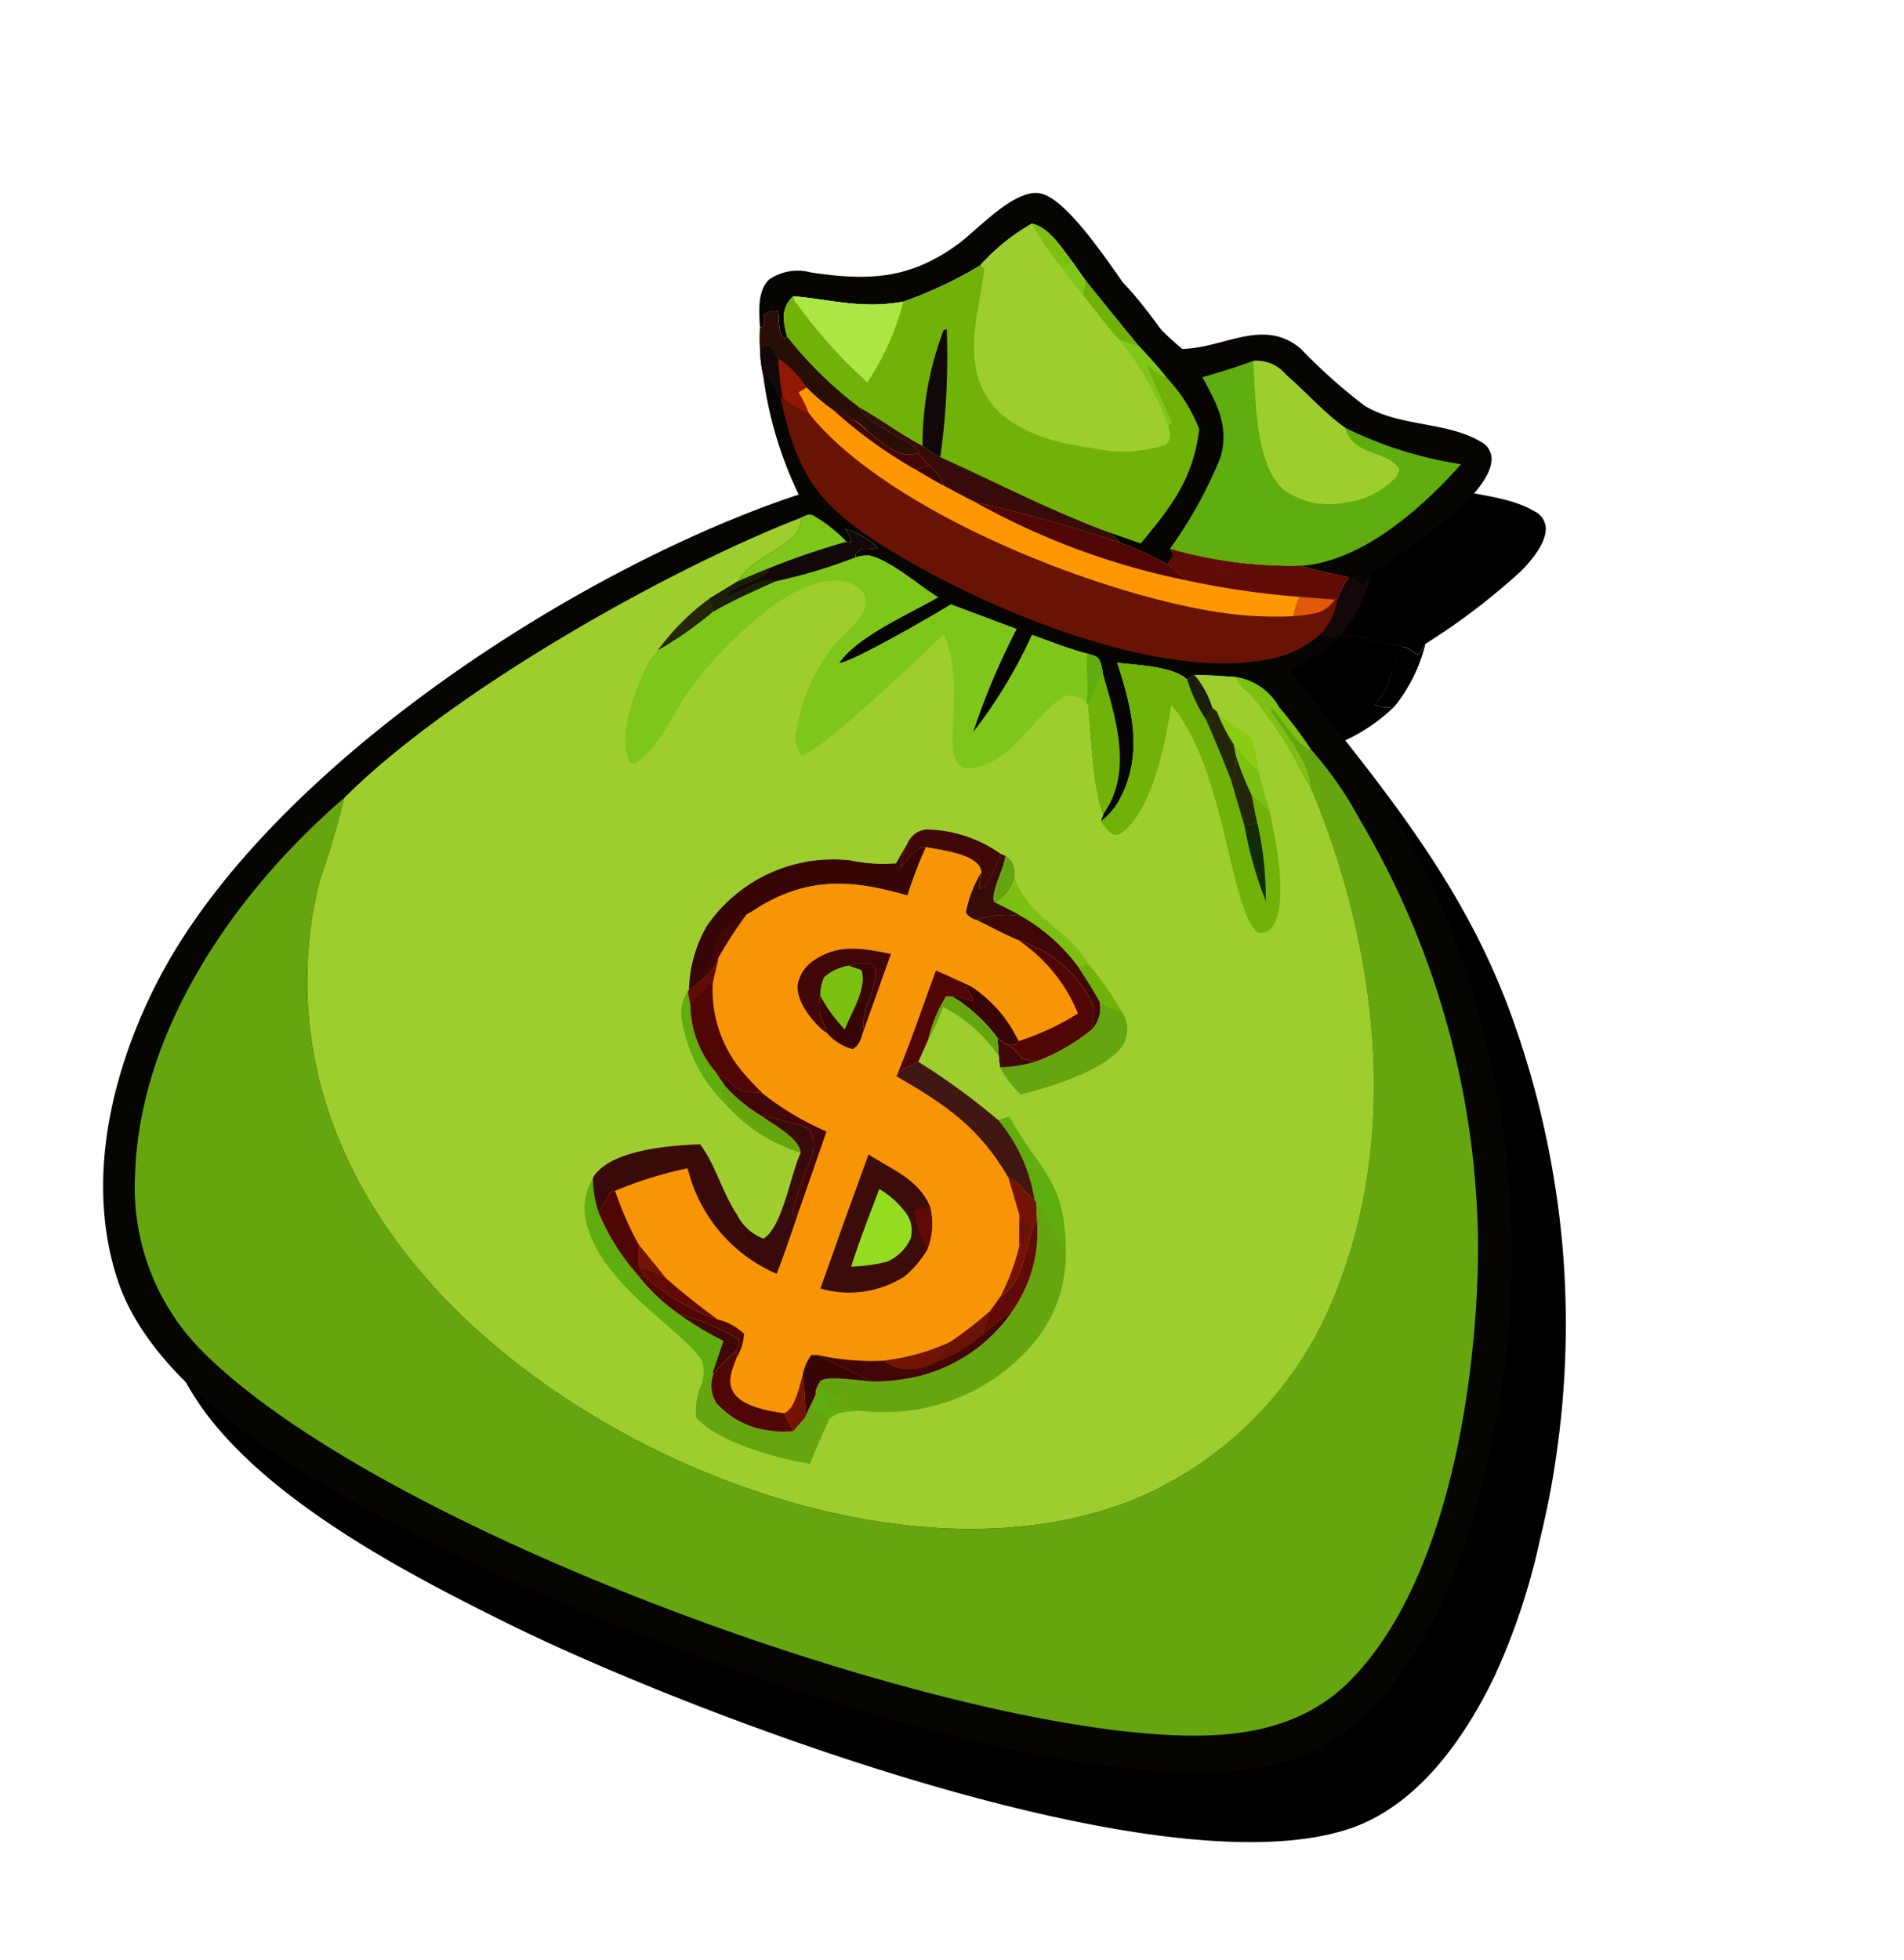 <svg xmlns="http://www.w3.org/2000/svg" xmlns:xlink="http://www.w3.org/1999/xlink" width="85.854" height="88.346" viewBox="0 0 85.854 88.346">
  <defs>
    <clipPath id="clip-path">
      <rect id="Rettangolo_10765" data-name="Rettangolo 10765" width="64.281" height="67.267"/>
    </clipPath>
    <clipPath id="clip-path-2">
      <path id="Tracciato_30032" data-name="Tracciato 30032" d="M23.963.264a19.36,19.36,0,0,1-5.809,1.3l.262.21a4.37,4.37,0,0,1-.133.481,14.656,14.656,0,0,0-2.3-.183,67.205,67.205,0,0,0-6.8.516c-.527-.054-1.055-.14-1.58-.211a1.811,1.811,0,0,0-.935-.609L6,1.389c-.653.531-1.517.206-2.388-.119A3.817,3.817,0,0,0,1.782.89,8.42,8.42,0,0,1,.275.336L0,.663a4.99,4.99,0,0,1,.752.718c4.887,3.024,15.588,3.248,20.987,2a17.153,17.153,0,0,0,2.68-.867,4.378,4.378,0,0,1-.046-.911l1.546-.43.1-.05A5.8,5.8,0,0,1,26.16,0a20.863,20.863,0,0,1-2.2.264"/>
    </clipPath>
    <clipPath id="clip-path-4">
      <path id="Tracciato_30095" data-name="Tracciato 30095" d="M.606.114C.508.221.4.318.294.42A.982.982,0,0,0,0,.952c2.564.464,4.239.862,6.294,2.555.636.016.905.425,1.47.565A7.345,7.345,0,0,0,4.979,1.233,30.34,30.34,0,0,0,.708,0C.675.038.641.076.606.114"/>
    </clipPath>
    <clipPath id="clip-path-6">
      <path id="Tracciato_30099" data-name="Tracciato 30099" d="M.03,6.426A4.653,4.653,0,0,0,3.395,4.632a4.615,4.615,0,0,0,.559-1.48,3.175,3.175,0,0,0-.553-1.9C2.5.275,1.215.289,0,0Q-.005,3.213.03,6.426"/>
    </clipPath>
    <clipPath id="clip-path-8">
      <rect id="Rettangolo_10765-2" data-name="Rettangolo 10765" width="64.281" height="67.267" fill="none"/>
    </clipPath>
    <clipPath id="clip-path-9">
      <path id="Tracciato_30032-2" data-name="Tracciato 30032" d="M23.963.264a19.36,19.36,0,0,1-5.809,1.3l.262.21a4.37,4.37,0,0,1-.133.481,14.656,14.656,0,0,0-2.3-.183,67.205,67.205,0,0,0-6.8.516c-.527-.054-1.055-.14-1.58-.211a1.811,1.811,0,0,0-.935-.609L6,1.389c-.653.531-1.517.206-2.388-.119A3.817,3.817,0,0,0,1.782.89,8.42,8.42,0,0,1,.275.336L0,.663a4.99,4.99,0,0,1,.752.718c4.887,3.024,15.588,3.248,20.987,2a17.153,17.153,0,0,0,2.68-.867,4.378,4.378,0,0,1-.046-.911l1.546-.43.1-.05A5.8,5.8,0,0,1,26.16,0a20.863,20.863,0,0,1-2.2.264" fill="none"/>
    </clipPath>
    <linearGradient id="linear-gradient" x1="-3.369" y1="2.513" x2="-3.338" y2="2.513" gradientUnits="objectBoundingBox">
      <stop offset="0" stop-color="#fe6100"/>
      <stop offset="1" stop-color="#ff9703"/>
    </linearGradient>
    <clipPath id="clip-path-11">
      <path id="Tracciato_30095-2" data-name="Tracciato 30095" d="M.606.114C.508.221.4.318.294.42A.982.982,0,0,0,0,.952c2.564.464,4.239.862,6.294,2.555.636.016.905.425,1.47.565A7.345,7.345,0,0,0,4.979,1.233,30.34,30.34,0,0,0,.708,0C.675.038.641.076.606.114" fill="none"/>
    </clipPath>
    <linearGradient id="linear-gradient-2" x1="-6.437" y1="3.685" x2="-6.39" y2="3.685" gradientUnits="objectBoundingBox">
      <stop offset="0" stop-color="#590007"/>
      <stop offset="1" stop-color="#411714"/>
    </linearGradient>
    <clipPath id="clip-path-13">
      <path id="Tracciato_30099-2" data-name="Tracciato 30099" d="M.03,6.426A4.653,4.653,0,0,0,3.395,4.632a4.615,4.615,0,0,0,.559-1.48,3.175,3.175,0,0,0-.553-1.9C2.5.275,1.215.289,0,0Q-.005,3.213.03,6.426" fill="none"/>
    </clipPath>
    <linearGradient id="linear-gradient-3" x1="-4.162" y1="3.412" x2="-4.129" y2="3.412" gradientUnits="objectBoundingBox">
      <stop offset="0" stop-color="#620200"/>
      <stop offset="1" stop-color="#3c0c0b"/>
    </linearGradient>
  </defs>
  <g id="Raggruppa_37392" data-name="Raggruppa 37392" transform="translate(-1284.701 -1133.343) rotate(5)">
    <g id="Raggruppa_29275" data-name="Raggruppa 29275" transform="matrix(0.966, 0.259, -0.259, 0.966, 1404.218, 1017.981)">
      <g id="Raggruppa_29262" data-name="Raggruppa 29262">
        <g id="Raggruppa_29261" data-name="Raggruppa 29261" clip-path="url(#clip-path)">
          <path id="Tracciato_30011" data-name="Tracciato 30011" d="M.315.474A.693.693,0,0,1,.71.5a1.57,1.57,0,0,0,.364.069L1.223,0a7.2,7.2,0,0,1-.34,3.113A1.136,1.136,0,0,1,0,3.335,2.649,2.649,0,0,0,.177,1.592,5.8,5.8,0,0,1,.315.474" transform="translate(44.106 11.032)"/>
          <path id="Tracciato_30012" data-name="Tracciato 30012" d="M.476,10.021C.208,9.4-.216,8.505.13,7.837A2.273,2.273,0,0,1,1.789,6.9c2.58-.524,4.31-1.243,5.8-3.485.6-.9,1.5-3.135,2.625-3.389,1.348-.306,4.734,2.422,5.939,3.16A13.049,13.049,0,0,0,18.7,4.412l.173-.074c1.678-.736,2.846-2.5,4.846-1.76A24.949,24.949,0,0,0,27.279,4c1.817.372,3.74-.6,5.487-.264a.876.876,0,0,1,.681.451c.329.621-.074,1.683-.334,2.262a30.1,30.1,0,0,1-2.94,4.581l-.149.566a1.57,1.57,0,0,1-.364-.069.693.693,0,0,0-.4-.023,20.8,20.8,0,0,1-2.2.264,19.354,19.354,0,0,1-5.809,1.3l.262.21a4.373,4.373,0,0,1-.134.481,14.712,14.712,0,0,0-2.3-.183l-.663-.268,1.52-.017c.729-2.041,1.229-3.568.713-5.742a6.964,6.964,0,0,0-2.2-1.692,18.34,18.34,0,0,0-1.626-.888Q15.188,4,13.561,3.016l-.871-.6C12.027,2,11.207,1.335,10.4,1.422A9.2,9.2,0,0,0,8.85,3.991a18.622,18.622,0,0,1-2.7,2.72c-1.653.961-2.977,1-4.748,1.47a1.287,1.287,0,0,0-.026,1.161,4.159,4.159,0,0,0,.4.651l-.154.128c-.386-.34-.4-.648-.627-1.069-.3.05-.316.108-.531.337.018.049.038.1.055.147a.821.821,0,0,1,.067.414Z" transform="translate(15.156 0)"/>
          <path id="Tracciato_30013" data-name="Tracciato 30013" d="M1.9.167A1.706,1.706,0,0,1,3.5.241C4.619.662,5.659,1.254,6.821,1.576A17.842,17.842,0,0,0,12.3,1.334c-.959,2.438-2.7,5.673-5.22,6.775a19.353,19.353,0,0,1-5.809,1.3,19.664,19.664,0,0,0,.733-4.659C1.9,3.288,1.022,2.546,0,1.636.661,1.172,1.285.686,1.9.167" transform="translate(35.14 3.66)"/>
          <path id="Tracciato_30014" data-name="Tracciato 30014" d="M0,.167A1.706,1.706,0,0,1,1.591.241C2.715.662,3.755,1.254,4.917,1.576,5.73,2.7,7.06,1.839,7.859,2.5a.98.98,0,0,1-.014.366A3.688,3.688,0,0,1,6.034,4.77,3.524,3.524,0,0,1,3.3,5.16C1.631,4.516.7,1.714,0,.167" transform="translate(37.045 3.66)"/>
          <path id="Tracciato_30015" data-name="Tracciato 30015" d="M9.937.008c.81-.087,1.63.58,2.293.993l.871.6q1.627.987,3.264,1.955a18.409,18.409,0,0,1,1.626.888,6.964,6.964,0,0,1,2.2,1.692c.516,2.174.016,3.7-.713,5.742l-1.52.017.663.269a67.268,67.268,0,0,0-6.8.516c-.527-.054-1.055-.14-1.58-.211a1.809,1.809,0,0,0-.935-.609l-.663-.38c-1.129.919-2.889-.723-4.221-.5a8.392,8.392,0,0,1-1.507-.554l-.275.328A1.722,1.722,0,0,1,1.7,10.57l.343.617-.055.114a.517.517,0,0,1-.187-.15,7.33,7.33,0,0,0-.714-.656l-.212.053A6.031,6.031,0,0,1,.34,9.492a6.585,6.585,0,0,1-.324-.885l.106-.072A.823.823,0,0,0,.055,8.12C.038,8.071.018,8.023,0,7.974c.214-.229.227-.287.531-.337.227.421.241.729.627,1.069l.154-.128a4.146,4.146,0,0,1-.4-.65A1.287,1.287,0,0,1,.942,6.767C2.714,6.3,4.038,6.258,5.69,5.3a18.657,18.657,0,0,0,2.7-2.719A9.2,9.2,0,0,1,9.937.008" transform="translate(15.617 1.414)"/>
          <path id="Tracciato_30016" data-name="Tracciato 30016" d="M.915,5.319A14.512,14.512,0,0,1,.022.093L.139,0a32.862,32.862,0,0,1,1.7,5.515,3.771,3.771,0,0,1-.927-.2" transform="translate(23.431 7.208)"/>
          <path id="Tracciato_30017" data-name="Tracciato 30017" d="M0,0C1.1.177,2.176.509,3.28.658a3.76,3.76,0,0,0,.927.2c2.779.212,5.511.571,8.306.587l.663.269a67.268,67.268,0,0,0-6.8.516c-.527-.054-1.055-.14-1.58-.211a1.809,1.809,0,0,0-.935-.609L3.2,1.025C3.136.594.445.631,0,0" transform="translate(21.067 11.87)"/>
          <path id="Tracciato_30018" data-name="Tracciato 30018" d="M.016.97.122.9A.822.822,0,0,0,.055.484C.038.434.018.386,0,.337.214.108.227.05.531,0c.227.421.241.729.627,1.069L1.312.941A17.616,17.616,0,0,0,5.45,2.819c.445.631,3.136.594,3.2,1.025-1.129.919-2.889-.723-4.221-.5a8.411,8.411,0,0,1-1.507-.554l-.275.328A1.72,1.72,0,0,1,1.7,2.933l.343.618-.055.114A.516.516,0,0,1,1.8,3.515a7.367,7.367,0,0,0-.714-.656L.87,2.912A6.047,6.047,0,0,1,.34,1.855,6.588,6.588,0,0,1,.016.97" transform="translate(15.617 9.051)"/>
          <path id="Tracciato_30019" data-name="Tracciato 30019" d="M0,0A4.178,4.178,0,0,1,1.67.794L1.4,1.121A1.72,1.72,0,0,1,.447.936Z" transform="translate(16.865 11.048)"/>
          <path id="Tracciato_30020" data-name="Tracciato 30020" d="M0,.24.319,0c.289.085.3.189.521.36A.209.209,0,0,0,.909.382l.447.936.343.618-.055.114A.516.516,0,0,1,1.456,1.9a7.367,7.367,0,0,0-.714-.656L.53,1.3A6.047,6.047,0,0,1,0,.24" transform="translate(15.956 10.666)"/>
          <path id="Tracciato_30021" data-name="Tracciato 30021" d="M4.748,0a11.764,11.764,0,0,1-.281,3.974A22.169,22.169,0,0,1,.276,1.734C.086,1.619.158,1.671,0,1.47,1.772,1,3.1.961,4.748,0" transform="translate(16.558 6.711)"/>
          <path id="Tracciato_30022" data-name="Tracciato 30022" d="M1.547.008c.81-.087,1.63.58,2.293.993l.871.6q1.627.987,3.264,1.955A18.408,18.408,0,0,1,9.6,4.445c-.057,0-.115.007-.173,0A1.72,1.72,0,0,1,8.7,4.21l-.054.082c.6.674,1.235,1.309,1.865,1.952l-.062.241c.04.061.085.119.119.183a.631.631,0,0,1,.065.642,6.267,6.267,0,0,1-3.1,1.277c-1.526.358-3.609.54-4.971-.358C.69,7,.675,4.593.226,2.648L0,2.577A9.2,9.2,0,0,1,1.547.008" transform="translate(24.006 1.414)"/>
          <path id="Tracciato_30023" data-name="Tracciato 30023" d="M.295,0l.871.6.1.639A10.462,10.462,0,0,1,0,.456Z" transform="translate(27.551 2.414)"/>
          <path id="Tracciato_30024" data-name="Tracciato 30024" d="M0,.008C.81-.079,1.63.587,2.293,1L2,1.456A12.371,12.371,0,0,1,0,.008" transform="translate(25.554 1.414)"/>
          <path id="Tracciato_30025" data-name="Tracciato 30025" d="M0,.007.981,0A18.341,18.341,0,0,1,2.606.888c-.057,0-.115.007-.173,0A1.724,1.724,0,0,1,1.7.653L1.647.735c.6.673,1.235,1.309,1.865,1.952l-.062.241A13.161,13.161,0,0,0,0,.007" transform="translate(31.002 4.971)"/>
          <path id="Tracciato_30026" data-name="Tracciato 30026" d="M0,0Q1.627.987,3.264,1.956l-.981.007C1.534,1.563.823,1.092.1.639Z" transform="translate(28.718 3.016)"/>
          <path id="Tracciato_30027" data-name="Tracciato 30027" d="M42.224.264A20.938,20.938,0,0,0,44.42,0a5.8,5.8,0,0,0-.137,1.119,2.65,2.65,0,0,1-.177,1.742,1.135,1.135,0,0,0,.883-.222,7.909,7.909,0,0,1-1.57,2.209c4.332,2.67,8.205,5.329,11.475,9.323q.471.57.921,1.156t.878,1.189q.428.6.834,1.22t.79,1.249q.384.632.744,1.277t.7,1.3q.337.658.65,1.328t.6,1.351q.288.681.551,1.371t.5,1.391q.238.7.45,1.408t.4,1.423q.187.715.347,1.437t.3,1.448q.134.727.242,1.458t.189,1.466a29.958,29.958,0,0,1,.186,6.6c-.317,3.074-1.268,6.637-3.8,8.646-7.13,5.654-29.959,5.267-38.826,4.283-5.568-.617-14.788-1.773-18.435-6.4C.239,45.135-.355,40.156.174,35.681,1.443,24.95,11.548,11.556,19.849,4.992A17.7,17.7,0,0,1,16.486.457L16.7.4a7.336,7.336,0,0,1,.714.656.516.516,0,0,0,.187.149l.055-.114L17.312.478a1.72,1.72,0,0,0,.948.186l.275-.328A8.43,8.43,0,0,0,20.042.89c1.332-.224,3.092,1.417,4.221.5l.663.38a1.812,1.812,0,0,1,.935.609c.525.071,1.053.157,1.58.211a67.341,67.341,0,0,1,6.8-.516,14.681,14.681,0,0,1,2.3.183,4.372,4.372,0,0,0,.134-.481l-.262-.21a19.353,19.353,0,0,0,5.809-1.3" transform="translate(0 11.506)"/>
          <path id="Tracciato_30028" data-name="Tracciato 30028" d="M.092,0C1.233,1.576,2.736,3.449,2.422,5.527q-.04.249-.1.5C1.574,5.28.514,2.674,0,1.637Q.059.819.092,0" transform="translate(35.362 19.327)"/>
          <path id="Tracciato_30029" data-name="Tracciato 30029" d="M24.911.264A20.938,20.938,0,0,0,27.108,0a5.8,5.8,0,0,0-.137,1.119,2.65,2.65,0,0,1-.177,1.742A4.787,4.787,0,0,1,25.1,4.65C20.592,7.474,11.652,6.936,6.645,5.805c-3.3-.745-4.566-1.782-6.358-4.6L.343,1.1,0,.478A1.72,1.72,0,0,0,.948.663L1.224.336A8.43,8.43,0,0,0,2.73.89c1.332-.224,3.092,1.417,4.221.5l.663.38a1.812,1.812,0,0,1,.935.609c.525.071,1.053.157,1.58.211a67.341,67.341,0,0,1,6.8-.516,14.681,14.681,0,0,1,2.3.183,4.373,4.373,0,0,0,.134-.481l-.262-.21a19.353,19.353,0,0,0,5.809-1.3" transform="translate(17.312 11.506)"/>
          <path id="Tracciato_30030" data-name="Tracciato 30030" d="M0,0A1.72,1.72,0,0,0,.948.186,4.989,4.989,0,0,1,1.7.9,3.029,3.029,0,0,1,.343.617Z" transform="translate(17.312 11.984)"/>
          <path id="Tracciato_30031" data-name="Tracciato 30031" d="M1.549,0A1.433,1.433,0,0,1,.776.972a5.219,5.219,0,0,1-.727.369A4.361,4.361,0,0,1,0,.43Z" transform="translate(42.63 12.675)"/>
        </g>
      </g>
      <g id="Raggruppa_29264" data-name="Raggruppa 29264" transform="translate(18.261 11.506)">
        <g id="Raggruppa_29263" data-name="Raggruppa 29263" transform="translate(0 0)" clip-path="url(#clip-path-2)">
          <rect id="Rettangolo_10766" data-name="Rettangolo 10766" width="8.1" height="26.544" transform="translate(-0.616 4.546) rotate(-82.283)"/>
        </g>
      </g>
      <g id="Raggruppa_29266" data-name="Raggruppa 29266">
        <g id="Raggruppa_29265" data-name="Raggruppa 29265" clip-path="url(#clip-path)">
          <path id="Tracciato_30033" data-name="Tracciato 30033" d="M.51,0a1.81,1.81,0,0,1,.935.609C.963.546.48.445,0,.362Z" transform="translate(24.417 13.275)"/>
          <path id="Tracciato_30034" data-name="Tracciato 30034" d="M0,.021C1.332-.2,3.092,1.439,4.221.52L4.884.9l-.51.362A21.014,21.014,0,0,1,0,.021" transform="translate(20.042 12.375)"/>
          <path id="Tracciato_30035" data-name="Tracciato 30035" d="M6.8,0A14.682,14.682,0,0,1,9.1.183a6.89,6.89,0,0,1,1.043.39A32.824,32.824,0,0,1,0,.516,67.268,67.268,0,0,1,6.8,0" transform="translate(27.442 13.578)"/>
          <path id="Tracciato_30036" data-name="Tracciato 30036" d="M5.809.264A20.938,20.938,0,0,0,8.006,0a5.8,5.8,0,0,0-.137,1.119l-.1.05L6.219,1.6A37.712,37.712,0,0,1,1.171,2.646a6.89,6.89,0,0,0-1.043-.39,4.371,4.371,0,0,0,.134-.481L0,1.564A19.353,19.353,0,0,0,5.809.264" transform="translate(36.414 11.506)"/>
          <path id="Tracciato_30037" data-name="Tracciato 30037" d="M39.8.078a2.711,2.711,0,0,1,2.3.61,20.116,20.116,0,0,1,2.007,1.3A16.162,16.162,0,0,1,47.2,4.16q.492.4.97.819t.942.851q.464.433.914.882t.884.912q.434.463.853.941t.821.969q.4.491.788,1t.755,1.021q.369.517.72,1.046t.685,1.069q.334.54.649,1.091t.612,1.112q.3.562.575,1.132t.537,1.151q.259.58.5,1.168t.459,1.184c2.071,5.75,3.877,14.729,1.233,20.37-1.186,2.531-3.441,3.886-6,4.777C43.465,49.36,16.379,49.436,6.181,44.467A10.459,10.459,0,0,1,.862,38.184C-1.094,32.314.525,25.511,3.25,20.159c.205-.4.409-.806.64-1.195a37.314,37.314,0,0,1,.237,3.825A18.522,18.522,0,0,0,8.9,33.464c5.052,5.576,13.105,8.1,20.458,8.468,6.5.326,14-1.04,18.955-5.568a16.6,16.6,0,0,0,5.209-11.681c.294-7.845-3.645-15.5-8.869-21.1a7.88,7.88,0,0,1-1.039-.9A17.109,17.109,0,0,0,40.631.557,1.523,1.523,0,0,1,39.8.078" transform="translate(1.38 17.405)"/>
          <path id="Tracciato_30038" data-name="Tracciato 30038" d="M0,.078a2.711,2.711,0,0,1,2.3.61,20.116,20.116,0,0,1,2.007,1.3,1.2,1.2,0,0,1-.162,0C3.464,1.914,2.6,1.1,1.948.813L1.9.855,2.03.891,2.01.955c.852.668,2.458,1.626,2.849,2.623a7.88,7.88,0,0,1-1.039-.9A17.109,17.109,0,0,0,.834.557,1.523,1.523,0,0,1,0,.078" transform="translate(41.177 17.405)"/>
          <path id="Tracciato_30039" data-name="Tracciato 30039" d="M17.329.6,17.56.573a1.207,1.207,0,0,0-.482-.486,3.357,3.357,0,0,1,1.674.291,2.415,2.415,0,0,1-.681.3l-.173.3.062.142a2.56,2.56,0,0,1,.479-.273c.933-.187,2.669.507,3.627.692-.97,1.16-2.8,2.88-3.178,4.306.416-.069,3.416-3.656,3.832-4.2l3.161.027a31.833,31.833,0,0,0-.253,5.065,21.742,21.742,0,0,0,1-5.053c.872-.009,1.775.03,2.641-.062.219,0,.43-.07.6.086a1.536,1.536,0,0,1,.317.458q-.032.819-.092,1.637c.514,1.037,1.574,3.643,2.327,4.386v.334a3,3,0,0,0,.464-1.292c.3-2.248-.912-4.018-2.221-5.687.888-.194,2.416-.719,3.233-.363l.228-.308C34.7.661,35.315.5,35.906.325A1.523,1.523,0,0,0,36.74.8a17.109,17.109,0,0,1,2.986,2.124,7.88,7.88,0,0,0,1.039.9c5.223,5.61,9.163,13.26,8.869,21.1a16.6,16.6,0,0,1-5.209,11.681C39.473,41.138,31.97,42.5,25.47,42.179c-7.353-.368-15.406-2.892-20.458-8.468A18.522,18.522,0,0,1,.237,23.036,37.385,37.385,0,0,0,0,19.211C2.758,13.248,10,4.694,15.008.305c.185-.159.263-.318.521-.3a7.025,7.025,0,0,1,1.8.595" transform="translate(5.271 17.158)"/>
          <path id="Tracciato_30040" data-name="Tracciato 30040" d="M1.385,0l.382.465A16.818,16.818,0,0,1,0,2.992,10.755,10.755,0,0,1,1.385,0" transform="translate(16.28 22.289)"/>
          <path id="Tracciato_30041" data-name="Tracciato 30041" d="M0,.251.433,0A14.454,14.454,0,0,1,2.57,1.5a3.685,3.685,0,0,1-1.1-.077C1.006,1,.5.631,0,.251" transform="translate(38.951 31.925)"/>
          <path id="Tracciato_30042" data-name="Tracciato 30042" d="M0,0A11.136,11.136,0,0,0,1.466.762L2.573,2.3A5.62,5.62,0,0,0,1.55,1.873,13.865,13.865,0,0,1,.291.478Z" transform="translate(42.121 20.36)"/>
          <path id="Tracciato_30043" data-name="Tracciato 30043" d="M0,0A11.72,11.72,0,0,0,1.833.558a6.245,6.245,0,0,1,.843,1.324A11.136,11.136,0,0,1,1.209,1.12,7.838,7.838,0,0,1,0,0" transform="translate(40.912 19.24)"/>
          <path id="Tracciato_30044" data-name="Tracciato 30044" d="M.061,0,.378.54A4.7,4.7,0,0,0,2.451,2.973l.652.472-.158.25a1.24,1.24,0,0,0,.482.53A6.907,6.907,0,0,1,.337,1.468,1.782,1.782,0,0,1,.061,0" transform="translate(22.756 39.242)"/>
          <path id="Tracciato_30045" data-name="Tracciato 30045" d="M.158,0A7.133,7.133,0,0,0,2.19.707c.654.2,1.874.335,2.2.944l-.081.014A7.579,7.579,0,0,1,.482.78,1.24,1.24,0,0,1,0,.25Z" transform="translate(25.701 42.688)"/>
          <path id="Tracciato_30046" data-name="Tracciato 30046" d="M.428,0c1.1,1.477,3.139,1.418,4.506,2.577L4.5,2.828A8.213,8.213,0,0,0,1.312,1.573C.88,1.489.438,1.451,0,1.4A2.078,2.078,0,0,0,.428,0" transform="translate(34.451 29.348)"/>
          <path id="Tracciato_30047" data-name="Tracciato 30047" d="M0,.55C.579.336,1.191.179,1.783,0a1.523,1.523,0,0,0,.834.479L2.293.66a.9.9,0,0,0,.259.775c.235.309.532.6.8.879a11.719,11.719,0,0,1-1.833-.558l-.241-.085A4.283,4.283,0,0,0,0,.55" transform="translate(39.395 17.483)"/>
          <path id="Tracciato_30048" data-name="Tracciato 30048" d="M.882.016A.844.844,0,0,1,1.5.538c.037.068.062.142.094.213a2.078,2.078,0,0,1-.428,1.4c.438.049.88.087,1.312.171a4.177,4.177,0,0,0-1.823.849.822.822,0,0,1-.566-.132A5.424,5.424,0,0,1,.126,1.07a3.022,3.022,0,0,0,.194.747l.156-.148A4.909,4.909,0,0,0,.638,0Z" transform="translate(33.288 28.597)"/>
          <path id="Tracciato_30049" data-name="Tracciato 30049" d="M0,0A.844.844,0,0,1,.615.523C.652.591.678.665.709.736a2.078,2.078,0,0,1-.428,1.4L.229,2.119C-.065,1.764.147.56,0,0" transform="translate(34.17 28.613)"/>
          <path id="Tracciato_30050" data-name="Tracciato 30050" d="M.428,0,.566.122C2.528,1.827,3.772,1.841,4.843,4.71c-.685-.4-1.223-1.086-1.955-1.492l-.1-.06A7.343,7.343,0,0,0,0,.319Z" transform="translate(37.942 39.589)"/>
          <path id="Tracciato_30051" data-name="Tracciato 30051" d="M.012,1.18A.856.856,0,0,1,.064.928a.993.993,0,0,1,.514-.6A5.95,5.95,0,0,1,4.1.205a4.909,4.909,0,0,1-.162,1.669l-.156.148a3.022,3.022,0,0,1-.194-.747,1.425,1.425,0,0,0-.13-.171C2.949.618,1.467.987.848,1.074c-.457.2-.582.83-.773,1.288A4.082,4.082,0,0,1,.012,1.18" transform="translate(29.83 28.392)"/>
          <path id="Tracciato_30052" data-name="Tracciato 30052" d="M1.823,0A8.212,8.212,0,0,1,5.012,1.254c.5.38,1.006.75,1.47,1.172a1.394,1.394,0,0,1,.11,1.255.958.958,0,0,1-.083-.176c-.1-.4-.038-.59-.339-.922A5.505,5.505,0,0,0,2.106,1.066C1.406,1.033.7.927,0,.849A4.177,4.177,0,0,1,1.823,0" transform="translate(33.94 30.922)"/>
          <path id="Tracciato_30053" data-name="Tracciato 30053" d="M4.9,1.113c.018-.37.063-.744.1-1.113l.1.67c.041,0,.082,0,.122,0a2.374,2.374,0,0,1,.722.157q-.086,1.09-.125,2.182C4.381,3.282,1.59,3.527.281,2.8A2.914,2.914,0,0,1,0,1.291L.293.659.347.68A1.49,1.49,0,0,0,.91,1.868a3.809,3.809,0,0,0,2.8.322,2.9,2.9,0,0,0,.911-.326Z" transform="translate(29.458 54.369)"/>
          <path id="Tracciato_30054" data-name="Tracciato 30054" d="M3.778,0a3.685,3.685,0,0,0,1.1.077,1.445,1.445,0,0,1,.581,1.208C5.358,2.6,3,4.364,1.966,5.068l-.113.076A4.8,4.8,0,0,1,.561,4.306L.341,3.85,0,3.1l.457.137a1.545,1.545,0,0,1,.888.349,6.292,6.292,0,0,0,.646-.072,8.86,8.86,0,0,0,1.9-2.255A1.394,1.394,0,0,0,3.778,0" transform="translate(36.644 33.348)"/>
          <path id="Tracciato_30055" data-name="Tracciato 30055" d="M0,0,.457.137a1.545,1.545,0,0,1,.888.349A6.293,6.293,0,0,0,1.991.414a6.567,6.567,0,0,1-1.43.795L.341.753Z" transform="translate(36.644 36.445)"/>
          <path id="Tracciato_30056" data-name="Tracciato 30056" d="M.038,0A5.172,5.172,0,0,0,.8,1.349,10.167,10.167,0,0,0,3.465,3.42a8.4,8.4,0,0,0,2.324,1,10.288,10.288,0,0,1,2.906.147.865.865,0,0,1,.074.554,8.438,8.438,0,0,0-.6,1.293L8.116,6.4l-.293.632a2.119,2.119,0,0,0-.261-.882c-.8-.958-5.16-1.613-6.9-3.886A2.657,2.657,0,0,1,.038,0" transform="translate(21.636 48.633)"/>
          <path id="Tracciato_30057" data-name="Tracciato 30057" d="M0,.037A10.288,10.288,0,0,1,2.906.184.865.865,0,0,1,2.98.738a8.439,8.439,0,0,0-.6,1.293L2.328,2.01,2.293.486A14.264,14.264,0,0,1,0,.037" transform="translate(27.424 53.017)"/>
          <path id="Tracciato_30058" data-name="Tracciato 30058" d="M7.324.106a4.082,4.082,0,0,0,.063,1.181C7.577.83,7.7.2,8.159,0a21.372,21.372,0,0,0-.036,2.341c-2.444.168-4.3.649-5.951,2.58-.193.225-.365.488-.57.7a18.309,18.309,0,0,0-.525,2.268,2.525,2.525,0,0,1-.421,1.3,4.433,4.433,0,0,1-.331.522A6.034,6.034,0,0,1,.089,6.745,6.907,6.907,0,0,1,5.153,1.732a7.36,7.36,0,0,0,1.989-.578Z" transform="translate(22.519 29.466)"/>
          <path id="Tracciato_30059" data-name="Tracciato 30059" d="M0,3.564C.188,2.735-.027,1.8.185,1.044A1.878,1.878,0,0,1,.946,0,18.31,18.31,0,0,0,.421,2.268,2.525,2.525,0,0,1,0,3.564" transform="translate(23.175 35.086)"/>
          <path id="Tracciato_30060" data-name="Tracciato 30060" d="M6.436,0c.732.406,1.27,1.09,1.955,1.492a6.268,6.268,0,0,1-.13,5.08A8.735,8.735,0,0,1,3.315,11.2a9.972,9.972,0,0,1-1.211.373c-.419.2-.9.359-1.1.814a2.375,2.375,0,0,0-.722-.157c-.041,0-.082,0-.122,0l-.1-.67-.037-.1a1.045,1.045,0,0,1,.04-.568c.145-.334,1.751-.637,2.175-.77A9.341,9.341,0,0,0,3.75,9.421a7.191,7.191,0,0,0,3.36-4.49A6.2,6.2,0,0,0,6.715.7Z" transform="translate(34.395 42.807)"/>
          <path id="Tracciato_30061" data-name="Tracciato 30061" d="M0,.182A2.308,2.308,0,0,1,1.258.054l0,.132L.69.279.569.487.66.643A1.657,1.657,0,0,0,1.516.3L2.085.293c-.419.2-.9.359-1.1.814A2.374,2.374,0,0,0,.263.95c-.041,0-.081,0-.122,0l-.1-.67Z" transform="translate(34.415 54.091)"/>
          <path id="Tracciato_30062" data-name="Tracciato 30062" d="M3.233.309,3.461,0A4.283,4.283,0,0,1,4.738,1.122l.241.085a7.837,7.837,0,0,0,1.209,1.12l.291.478A13.864,13.864,0,0,0,7.738,4.2a5.621,5.621,0,0,1,1.023.429c.633,1.013,2.275,3.621,1.868,4.863-.1.3-.228.347-.491.456-1.565-.519-3.924-6.5-7.2-8.322.332,1.555.855,4.805-.152,6.221-.108.151-.188.128-.356.166a2.879,2.879,0,0,1-.676-.361,3,3,0,0,0,.464-1.292C2.523,4.112,1.309,2.341,0,.672.888.478,2.416-.047,3.233.309" transform="translate(35.933 18.033)"/>
          <path id="Tracciato_30063" data-name="Tracciato 30063" d="M0,.309.228,0A4.283,4.283,0,0,1,1.5,1.122,1.61,1.61,0,0,0,1.4,1.7,6.647,6.647,0,0,1,0,.309" transform="translate(39.167 18.033)"/>
          <path id="Tracciato_30064" data-name="Tracciato 30064" d="M.53,0A14.968,14.968,0,0,1,2.071,3.15,17.893,17.893,0,0,1,0,.267Z" transform="translate(43.83 23.357)"/>
          <path id="Tracciato_30065" data-name="Tracciato 30065" d="M0,0A13.865,13.865,0,0,0,1.259,1.4c.228.374.446.759.688,1.124l-.53.267Q.788,1.948.172,1.1C.3.773.1.342,0,0" transform="translate(42.412 20.837)"/>
          <path id="Tracciato_30066" data-name="Tracciato 30066" d="M.106,0l.24.085a7.838,7.838,0,0,0,1.209,1.12l.291.477c.1.342.3.773.172,1.1Q1.036,1.659,0,.582A1.611,1.611,0,0,1,.106,0" transform="translate(40.566 19.155)"/>
          <path id="Tracciato_30067" data-name="Tracciato 30067" d="M6.615.6,6.846.573A1.207,1.207,0,0,0,6.364.087,3.357,3.357,0,0,1,8.038.378a2.415,2.415,0,0,1-.681.3l-.173.3.062.142A2.56,2.56,0,0,1,7.725.847c.933-.187,2.669.507,3.627.692-.97,1.16-2.8,2.88-3.178,4.306.416-.069,3.416-3.656,3.832-4.2l3.161.027a31.833,31.833,0,0,0-.253,5.065,21.743,21.743,0,0,0,1-5.053c.872-.009,1.775.03,2.641-.062.219,0,.43-.07.6.086a1.536,1.536,0,0,1,.317.458q-.032.819-.092,1.637l-.128-.123a1.373,1.373,0,0,0-.96.054c-1.06,1.178-1.246,3.965-3.13,4.624a.714.714,0,0,1-.629-.3c-.647-.709-.771-3.321-2.357-5.029-.656,1.228-3.429,6.988-4.184,7.322a1.428,1.428,0,0,1-.6-1.1,7.837,7.837,0,0,1,.4-4.34,6.28,6.28,0,0,0,.607-1.5,1,1,0,0,0-.279-.9,1.472,1.472,0,0,0-1.262-.13C5.146,2.917,3.9,5.313,3.184,6.822a16.16,16.16,0,0,0-.976,2.684c-.336,1.266-.346,2.715-1.152,3.79-.252-.006-.176.046-.33-.127C-.1,12.246-.079,9.935.1,8.755A2.073,2.073,0,0,1,.3,8.123,16.819,16.819,0,0,0,2.063,5.6L1.68,5.131l.94-1.174c.009-.034.018-.068.028-.1.017-.056.037-.11.055-.166C3.044,2.636,3.852,2.1,4.318,1.158A.942.942,0,0,0,4.294.305c.185-.159.263-.318.521-.3A7.025,7.025,0,0,1,6.615.6" transform="translate(15.984 17.158)"/>
          <path id="Tracciato_30068" data-name="Tracciato 30068" d="M0,.016C.219.015.43-.054.6.1A1.536,1.536,0,0,1,.915.56Q.883,1.38.823,2.2L.7,2.075C.583,1.368.142.744,0,.016" transform="translate(34.539 18.767)"/>
          <path id="Tracciato_30069" data-name="Tracciato 30069" d="M4.935.6,5.166.573A1.207,1.207,0,0,0,4.684.087,3.357,3.357,0,0,1,6.358.378a2.415,2.415,0,0,1-.681.3L5.5.978l.062.142A24.106,24.106,0,0,1,2.521,3.383C1.79,4.1,1.039,4.808.382,5.6L0,5.131.94,3.958c.009-.034.018-.068.028-.1.017-.056.037-.11.055-.166C1.364,2.636,2.172,2.1,2.638,1.158A.942.942,0,0,0,2.614.305c.185-.159.263-.318.521-.3A7.025,7.025,0,0,1,4.935.6" transform="translate(17.665 17.158)"/>
          <path id="Tracciato_30070" data-name="Tracciato 30070" d="M2.14,0c-.017.063-.031.126-.05.188C1.892.81.756,1.39.713,1.913,1.249,1.483,1.8.526,2.521.535,1.79,1.254,1.039,1.96.382,2.748L0,2.283.94,1.11Q1.528.541,2.14,0" transform="translate(17.665 20.006)"/>
          <path id="Tracciato_30071" data-name="Tracciato 30071" d="M1.675.305c.185-.159.263-.319.521-.3A7.025,7.025,0,0,1,4,.6,33.969,33.969,0,0,0,1.2,2.848Q.588,3.389,0,3.958c.009-.034.018-.068.028-.1.017-.056.037-.11.055-.166C.424,2.636,1.232,2.1,1.7,1.158A.942.942,0,0,0,1.675.305" transform="translate(18.604 17.158)"/>
          <path id="Tracciato_30072" data-name="Tracciato 30072" d="M9,.216c.619-.087,2.1-.456,2.605.031a1.425,1.425,0,0,1,.13.171,5.425,5.425,0,0,0-.04,1.972.822.822,0,0,0,.566.132c.7.078,1.406.184,2.106.217a5.505,5.505,0,0,1,4.064,1.518c.3.332.244.527.339.922a.959.959,0,0,0,.083.176,8.86,8.86,0,0,1-1.9,2.255,6.3,6.3,0,0,1-.646.072,1.545,1.545,0,0,0-.888-.349L14.97,7.2l.341.753.22.456a4.8,4.8,0,0,0,1.292.838l-.426.513a.978.978,0,0,0,.3.585l-.428.319A7.343,7.343,0,0,1,19.054,13.5l.1.06.28.7a6.2,6.2,0,0,1,.394,4.231,7.191,7.191,0,0,1-3.36,4.49,9.341,9.341,0,0,1-1.516.708c-.424.132-2.03.436-2.175.77a1.045,1.045,0,0,0-.04.568l.037.1c-.033.369-.078.743-.1,1.113l-.28.75a2.9,2.9,0,0,1-.911.326,3.809,3.809,0,0,1-2.8-.322A1.49,1.49,0,0,1,8.131,25.8a8.439,8.439,0,0,1,.6-1.293.865.865,0,0,0-.074-.554A10.287,10.287,0,0,0,5.75,23.8a8.4,8.4,0,0,1-2.324-1A10.167,10.167,0,0,1,.762,20.731,5.171,5.171,0,0,1,0,19.383a1,1,0,0,1,.117-.393c.56-1.242,2.7-2.209,3.9-2.7.984.633,1.675,1.692,2.636,2.4a2.228,2.228,0,0,0,1.5.618c.624-.735.18-3.088.251-4.106,0-.038.006-.075.009-.113-.327-.609-1.547-.74-2.2-.944a7.133,7.133,0,0,1-2.032-.707l-.652-.472a4.7,4.7,0,0,1-2.073-2.433l-.317-.54.028-.07A4.434,4.434,0,0,0,1.5,9.4a2.525,2.525,0,0,0,.421-1.3,18.31,18.31,0,0,1,.525-2.268c.205-.211.377-.474.57-.7,1.649-1.931,3.506-2.412,5.951-2.58A21.372,21.372,0,0,1,9,.216" transform="translate(21.674 29.25)"/>
          <path id="Tracciato_30073" data-name="Tracciato 30073" d="M0,0,1.736,1.041A5.638,5.638,0,0,0,.381.942C.238.636.124.314,0,0" transform="translate(24.605 50.71)"/>
          <path id="Tracciato_30074" data-name="Tracciato 30074" d="M.212,0A11.025,11.025,0,0,1,.964,1.727l-.28.75L0,1.882A1.07,1.07,0,0,0,.08,1.8C.388,1.41.234.485.212,0" transform="translate(33.392 53.754)"/>
          <path id="Tracciato_30075" data-name="Tracciato 30075" d="M0,0A5.638,5.638,0,0,1,1.356.1c.919.36,1.835.662,2.783.935A9.655,9.655,0,0,1,.439.357Z" transform="translate(24.986 51.647)"/>
          <path id="Tracciato_30076" data-name="Tracciato 30076" d="M.325,0a9.655,9.655,0,0,0,3.7.682,2.7,2.7,0,0,1,1.353.2,2.285,2.285,0,0,1,.05,1.132L5.3,1.751A.865.865,0,0,0,5.23,1.2,10.288,10.288,0,0,0,2.324,1.05,8.4,8.4,0,0,1,0,.049Z" transform="translate(25.1 52.004)"/>
          <path id="Tracciato_30077" data-name="Tracciato 30077" d="M.618,0A5.984,5.984,0,0,1,3.5,1.591l-.055.2-.436.121-.457-.137A7.119,7.119,0,0,0,0,.722L.188.611A3.977,3.977,0,0,0,.956.592.878.878,0,0,0,.344.156Z" transform="translate(34.092 34.666)"/>
          <path id="Tracciato_30078" data-name="Tracciato 30078" d="M.034,1.1A2.144,2.144,0,0,1,.086.095L.356,0c.9.123,1.8.17,2.7.283-.424.132-2.03.436-2.175.77a1.045,1.045,0,0,0-.04.568l.037.1C.849,2.086.8,2.459.786,2.83A11.023,11.023,0,0,0,.034,1.1" transform="translate(33.57 52.652)"/>
          <path id="Tracciato_30079" data-name="Tracciato 30079" d="M0,0C.636.016.905.425,1.47.565l.1.06.28.7L1.84,1.5c-.077,1.158.472,2.75-.333,3.674a9.914,9.914,0,0,0,.017-2.464Q1.286,2.1,1.079,1.467.546.729,0,0" transform="translate(39.257 42.182)"/>
          <path id="Tracciato_30080" data-name="Tracciato 30080" d="M0,0C.037.024.073.048.111.071A.982.982,0,0,0,.434.22L.468.169C.6.275.678.28.685.46a1.459,1.459,0,0,1-.24.787Q.207.629,0,0" transform="translate(40.336 43.648)"/>
          <path id="Tracciato_30081" data-name="Tracciato 30081" d="M.567,0A6.2,6.2,0,0,1,.962,4.231,13.9,13.9,0,0,0,.038,5.775L0,4.646l.22-.793C1.025,2.928.476,1.336.553.179Z" transform="translate(40.543 43.507)"/>
          <path id="Tracciato_30082" data-name="Tracciato 30082" d="M0,1.157A4.262,4.262,0,0,0,.192.117L.374,0a15.413,15.413,0,0,0,1.8,1.886c.124.314.238.636.381.942l.439.353-.325.049A10.168,10.168,0,0,1,0,1.157" transform="translate(22.436 48.824)"/>
          <path id="Tracciato_30083" data-name="Tracciato 30083" d="M0,0,.244.052A3.167,3.167,0,0,1,.827.244a1.458,1.458,0,0,0,1.19.037A1.168,1.168,0,0,1,2.4.222a13,13,0,0,0,3.243.61L5.7,4.5l-.113.427-.12-.061A12.41,12.41,0,0,1,5.38,2.921c.02-.735.11-1.3-.427-1.866A1.266,1.266,0,0,0,4.174.991a3.115,3.115,0,0,1-.539.057,2.865,2.865,0,0,0-.951.131A7.133,7.133,0,0,1,.652.472Z" transform="translate(25.207 42.215)"/>
          <path id="Tracciato_30084" data-name="Tracciato 30084" d="M.6,0,.724.26C.732.8.657,1.4,1.127,1.773c.562.452,1.688.266,2.354.131l.106-.023.683.6a2.9,2.9,0,0,1-.911.326,3.809,3.809,0,0,1-2.8-.322A1.49,1.49,0,0,1,0,1.293,8.439,8.439,0,0,1,.6,0" transform="translate(29.805 53.755)"/>
          <path id="Tracciato_30085" data-name="Tracciato 30085" d="M.044,0c.568.034,1.136.084,1.7.127L1.473.283a.878.878,0,0,1,.612.436,3.976,3.976,0,0,1-.769.019L1.129.848l-.253.1a6.232,6.232,0,0,0-.089,2.1L.708,4.134l-.1.114c-.1.108-.208.2-.312.306A.982.982,0,0,0,0,5.087C.081,3.4.03,1.688.044,0" transform="translate(32.963 34.54)"/>
          <path id="Tracciato_30086" data-name="Tracciato 30086" d="M2.026,4.343a2.793,2.793,0,0,1-.587-.222C.9,3.853.166,3.341.027,2.711a1.674,1.674,0,0,1,.353-1.3C1.16.348,2.3.183,3.507,0l.025,3.651c-.491-.9-.039-1.853-.422-2.7C3.026.76,2.917.785,2.737.732a2.078,2.078,0,0,0-.83.413,2.189,2.189,0,0,0-.873.881,2.2,2.2,0,0,0,.121.837c.255,1.033.327.719.87,1.481" transform="translate(27.335 34.533)"/>
          <path id="Tracciato_30087" data-name="Tracciato 30087" d="M.358,1.3A2.525,2.525,0,0,0,.779,0L.915,1.124A5.721,5.721,0,0,0,3.81,4.6c.317.175.647.33.976.483a1.168,1.168,0,0,0-.379.059,1.458,1.458,0,0,1-1.19-.037,3.167,3.167,0,0,0-.583-.192L2.39,4.862A4.7,4.7,0,0,1,.317,2.429L0,1.889l.028-.07A4.436,4.436,0,0,0,.358,1.3" transform="translate(22.817 37.354)"/>
          <path id="Tracciato_30088" data-name="Tracciato 30088" d="M.358,1.3A2.525,2.525,0,0,0,.779,0L.915,1.124c-.2.431-.425.86-.6,1.3L0,1.889l.028-.07A4.436,4.436,0,0,0,.358,1.3" transform="translate(22.817 37.354)"/>
          <path id="Tracciato_30089" data-name="Tracciato 30089" d="M0,0A5.505,5.505,0,0,1,4.064,1.518c.3.332.244.527.339.922a.958.958,0,0,0,.083.176,8.86,8.86,0,0,1-1.9,2.255,6.29,6.29,0,0,1-.646.072,1.545,1.545,0,0,0-.888-.349l.436-.121.055-.2A11.794,11.794,0,0,0,3.637,2.181,7.293,7.293,0,0,0,0,0" transform="translate(36.046 31.988)"/>
          <path id="Tracciato_30090" data-name="Tracciato 30090" d="M6.655,1.544A13.9,13.9,0,0,1,7.579,0a7.191,7.191,0,0,1-3.36,4.49A9.342,9.342,0,0,1,2.7,5.2C1.8,5.084.9,5.038,0,4.914a11.335,11.335,0,0,0,2.881-.778A9.859,9.859,0,0,0,5.415,2.319a17.917,17.917,0,0,0,1.2-1.9Z" transform="translate(33.926 47.738)"/>
          <path id="Tracciato_30091" data-name="Tracciato 30091" d="M1.467,0,1.5,1.13A6.366,6.366,0,0,1,0,2.963L.265,1.9A17.918,17.918,0,0,0,1.467,0" transform="translate(39.076 48.153)"/>
          <path id="Tracciato_30092" data-name="Tracciato 30092" d="M0,1.817A9.859,9.859,0,0,0,2.534,0L2.269,1.058a2.469,2.469,0,0,1-1.781.868A2.526,2.526,0,0,1,0,1.817" transform="translate(36.807 50.057)"/>
          <path id="Tracciato_30093" data-name="Tracciato 30093" d="M.873.413A2.078,2.078,0,0,1,1.7,0c.18.054.289.028.373.216.382.85-.069,1.8.422,2.7,0,.414.08.638-.173.975A2.364,2.364,0,0,1,.992,3.611C.449,2.849.377,3.163.122,2.131A2.2,2.2,0,0,1,0,1.293,2.189,2.189,0,0,1,.873.413" transform="translate(28.369 35.264)"/>
          <path id="Tracciato_30094" data-name="Tracciato 30094" d="M.873.008,1.474,0c.533.667.218,1.949.21,2.774A7.145,7.145,0,0,1,.122,1.726,2.2,2.2,0,0,1,0,.888,2.189,2.189,0,0,1,.873.008" transform="translate(28.369 35.669)"/>
        </g>
      </g>
      <g id="Raggruppa_29268" data-name="Raggruppa 29268" transform="translate(32.963 38.674)">
        <g id="Raggruppa_29267" data-name="Raggruppa 29267" transform="translate(0 0)" clip-path="url(#clip-path-4)">
          <rect id="Rettangolo_10768" data-name="Rettangolo 10768" width="5.311" height="8.335" transform="translate(-0.67 3.959) rotate(-80.389)"/>
        </g>
      </g>
      <g id="Raggruppa_29270" data-name="Raggruppa 29270">
        <g id="Raggruppa_29269" data-name="Raggruppa 29269" clip-path="url(#clip-path)">
          <path id="Tracciato_30096" data-name="Tracciato 30096" d="M.078,2.2A6.232,6.232,0,0,1,.168.1L.421,0A7.119,7.119,0,0,1,2.972,1.057l.341.753.22.456A4.8,4.8,0,0,0,4.824,3.1L4.4,3.616a.978.978,0,0,0,.3.585l-.428.319A30.324,30.324,0,0,0,0,3.286Z" transform="translate(33.672 35.388)"/>
          <path id="Tracciato_30097" data-name="Tracciato 30097" d="M.044,2.2A6.232,6.232,0,0,1,.133.1L.386,0A7.119,7.119,0,0,1,2.937,1.057l.341.753A6.869,6.869,0,0,0,.168.58,9.367,9.367,0,0,1,.044,2.2" transform="translate(33.706 35.388)"/>
          <path id="Tracciato_30098" data-name="Tracciato 30098" d="M6.218.219A2.865,2.865,0,0,1,7.17.088,3.115,3.115,0,0,0,7.708.031,1.266,1.266,0,0,1,8.487.1c.537.567.446,1.131.427,1.866A12.409,12.409,0,0,0,9,3.9l.12.061.113-.427c.018,1.044.052,2.09.028,3.133a6.943,6.943,0,0,1-5.332-3l-.075-.09a17.781,17.781,0,0,0-2.719,2.07l-.182.117A4.262,4.262,0,0,1,.762,6.806,5.172,5.172,0,0,1,0,5.458a1,1,0,0,1,.117-.393c.56-1.242,2.7-2.209,3.9-2.7C5,3,5.694,4.057,6.655,4.765a2.228,2.228,0,0,0,1.5.618c.624-.735.18-3.088.251-4.106,0-.038.006-.075.009-.113C8.092.554,6.872.423,6.218.219" transform="translate(21.674 43.175)"/>
        </g>
      </g>
      <g id="Raggruppa_29272" data-name="Raggruppa 29272" transform="translate(32.985 43.367)">
        <g id="Raggruppa_29271" data-name="Raggruppa 29271" transform="translate(0)" clip-path="url(#clip-path-6)">
          <rect id="Rettangolo_10770" data-name="Rettangolo 10770" width="7.499" height="7.094" transform="translate(-3.129 3.957) rotate(-51.692)"/>
        </g>
      </g>
      <g id="Raggruppa_29274" data-name="Raggruppa 29274">
        <g id="Raggruppa_29273" data-name="Raggruppa 29273" clip-path="url(#clip-path)">
          <path id="Tracciato_30100" data-name="Tracciato 30100" d="M.567,0a3.174,3.174,0,0,1,.554,1.9C.793,1.509.04.857,0,.361A2.626,2.626,0,0,0,.44.1C.483.066.525.033.567,0" transform="translate(35.818 44.619)"/>
          <path id="Tracciato_30101" data-name="Tracciato 30101" d="M.024,0A4.16,4.16,0,0,1,1.476.576a1.336,1.336,0,0,1,.639,1.042A2.066,2.066,0,0,1,1.46,2.972a7.873,7.873,0,0,1-1.431.753C-.024,2.484.009,1.241.024,0" transform="translate(33.951 44.666)"/>
        </g>
      </g>
    </g>
    <g id="Raggruppa_29276" data-name="Raggruppa 29276" transform="matrix(0.966, 0.259, -0.259, 0.966, 1401.509, 1015.056)">
      <g id="Raggruppa_29262-2" data-name="Raggruppa 29262">
        <g id="Raggruppa_29261-2" data-name="Raggruppa 29261" clip-path="url(#clip-path-8)">
          <path id="Tracciato_30011-2" data-name="Tracciato 30011" d="M.315.474A.693.693,0,0,1,.71.5a1.57,1.57,0,0,0,.364.069L1.223,0a7.2,7.2,0,0,1-.34,3.113A1.136,1.136,0,0,1,0,3.335,2.649,2.649,0,0,0,.177,1.592,5.8,5.8,0,0,1,.315.474" transform="translate(44.106 11.032)" fill="#130809"/>
          <path id="Tracciato_30012-2" data-name="Tracciato 30012" d="M.476,10.021C.208,9.4-.216,8.505.13,7.837A2.273,2.273,0,0,1,1.789,6.9c2.58-.524,4.31-1.243,5.8-3.485.6-.9,1.5-3.135,2.625-3.389,1.348-.306,4.734,2.422,5.939,3.16A13.049,13.049,0,0,0,18.7,4.412l.173-.074c1.678-.736,2.846-2.5,4.846-1.76A24.949,24.949,0,0,0,27.279,4c1.817.372,3.74-.6,5.487-.264a.876.876,0,0,1,.681.451c.329.621-.074,1.683-.334,2.262a30.1,30.1,0,0,1-2.94,4.581l-.149.566a1.57,1.57,0,0,1-.364-.069.693.693,0,0,0-.4-.023,20.8,20.8,0,0,1-2.2.264,19.354,19.354,0,0,1-5.809,1.3l.262.21a4.373,4.373,0,0,1-.134.481,14.712,14.712,0,0,0-2.3-.183l-.663-.268,1.52-.017c.729-2.041,1.229-3.568.713-5.742a6.964,6.964,0,0,0-2.2-1.692,18.34,18.34,0,0,0-1.626-.888Q15.188,4,13.561,3.016l-.871-.6C12.027,2,11.207,1.335,10.4,1.422A9.2,9.2,0,0,0,8.85,3.991a18.622,18.622,0,0,1-2.7,2.72c-1.653.961-2.977,1-4.748,1.47a1.287,1.287,0,0,0-.026,1.161,4.159,4.159,0,0,0,.4.651l-.154.128c-.386-.34-.4-.648-.627-1.069-.3.05-.316.108-.531.337.018.049.038.1.055.147a.821.821,0,0,1,.067.414Z" transform="translate(15.156 0)" fill="#060502"/>
          <path id="Tracciato_30013-2" data-name="Tracciato 30013" d="M1.9.167A1.706,1.706,0,0,1,3.5.241C4.619.662,5.659,1.254,6.821,1.576A17.842,17.842,0,0,0,12.3,1.334c-.959,2.438-2.7,5.673-5.22,6.775a19.353,19.353,0,0,1-5.809,1.3,19.664,19.664,0,0,0,.733-4.659C1.9,3.288,1.022,2.546,0,1.636.661,1.172,1.285.686,1.9.167" transform="translate(35.14 3.66)" fill="#5fad0e"/>
          <path id="Tracciato_30014-2" data-name="Tracciato 30014" d="M0,.167A1.706,1.706,0,0,1,1.591.241C2.715.662,3.755,1.254,4.917,1.576,5.73,2.7,7.06,1.839,7.859,2.5a.98.98,0,0,1-.014.366A3.688,3.688,0,0,1,6.034,4.77,3.524,3.524,0,0,1,3.3,5.16C1.631,4.516.7,1.714,0,.167" transform="translate(37.045 3.66)" fill="#9dce2e"/>
          <path id="Tracciato_30015-2" data-name="Tracciato 30015" d="M9.937.008c.81-.087,1.63.58,2.293.993l.871.6q1.627.987,3.264,1.955a18.409,18.409,0,0,1,1.626.888,6.964,6.964,0,0,1,2.2,1.692c.516,2.174.016,3.7-.713,5.742l-1.52.017.663.269a67.268,67.268,0,0,0-6.8.516c-.527-.054-1.055-.14-1.58-.211a1.809,1.809,0,0,0-.935-.609l-.663-.38c-1.129.919-2.889-.723-4.221-.5a8.392,8.392,0,0,1-1.507-.554l-.275.328A1.722,1.722,0,0,1,1.7,10.57l.343.617-.055.114a.517.517,0,0,1-.187-.15,7.33,7.33,0,0,0-.714-.656l-.212.053A6.031,6.031,0,0,1,.34,9.492a6.585,6.585,0,0,1-.324-.885l.106-.072A.823.823,0,0,0,.055,8.12C.038,8.071.018,8.023,0,7.974c.214-.229.227-.287.531-.337.227.421.241.729.627,1.069l.154-.128a4.146,4.146,0,0,1-.4-.65A1.287,1.287,0,0,1,.942,6.767C2.714,6.3,4.038,6.258,5.69,5.3a18.657,18.657,0,0,0,2.7-2.719A9.2,9.2,0,0,1,9.937.008" transform="translate(15.617 1.414)" fill="#70b208"/>
          <path id="Tracciato_30016-2" data-name="Tracciato 30016" d="M.915,5.319A14.512,14.512,0,0,1,.022.093L.139,0a32.862,32.862,0,0,1,1.7,5.515,3.771,3.771,0,0,1-.927-.2" transform="translate(23.431 7.208)" fill="#130809"/>
          <path id="Tracciato_30017-2" data-name="Tracciato 30017" d="M0,0C1.1.177,2.176.509,3.28.658a3.76,3.76,0,0,0,.927.2c2.779.212,5.511.571,8.306.587l.663.269a67.268,67.268,0,0,0-6.8.516c-.527-.054-1.055-.14-1.58-.211a1.809,1.809,0,0,0-.935-.609L3.2,1.025C3.136.594.445.631,0,0" transform="translate(21.067 11.87)" fill="#380b0a"/>
          <path id="Tracciato_30018-2" data-name="Tracciato 30018" d="M.016.97.122.9A.822.822,0,0,0,.055.484C.038.434.018.386,0,.337.214.108.227.05.531,0c.227.421.241.729.627,1.069L1.312.941A17.616,17.616,0,0,0,5.45,2.819c.445.631,3.136.594,3.2,1.025-1.129.919-2.889-.723-4.221-.5a8.411,8.411,0,0,1-1.507-.554l-.275.328A1.72,1.72,0,0,1,1.7,2.933l.343.618-.055.114A.516.516,0,0,1,1.8,3.515a7.367,7.367,0,0,0-.714-.656L.87,2.912A6.047,6.047,0,0,1,.34,1.855,6.588,6.588,0,0,1,.016.97" transform="translate(15.617 9.051)" fill="#280e07"/>
          <path id="Tracciato_30019-2" data-name="Tracciato 30019" d="M0,0A4.178,4.178,0,0,1,1.67.794L1.4,1.121A1.72,1.72,0,0,1,.447.936Z" transform="translate(16.865 11.048)" fill="#931703"/>
          <path id="Tracciato_30020-2" data-name="Tracciato 30020" d="M0,.24.319,0c.289.085.3.189.521.36A.209.209,0,0,0,.909.382l.447.936.343.618-.055.114A.516.516,0,0,1,1.456,1.9a7.367,7.367,0,0,0-.714-.656L.53,1.3A6.047,6.047,0,0,1,0,.24" transform="translate(15.956 10.666)" fill="#130809"/>
          <path id="Tracciato_30021-2" data-name="Tracciato 30021" d="M4.748,0a11.764,11.764,0,0,1-.281,3.974A22.169,22.169,0,0,1,.276,1.734C.086,1.619.158,1.671,0,1.47,1.772,1,3.1.961,4.748,0" transform="translate(16.558 6.711)" fill="#ace644"/>
          <path id="Tracciato_30022-2" data-name="Tracciato 30022" d="M1.547.008c.81-.087,1.63.58,2.293.993l.871.6q1.627.987,3.264,1.955A18.408,18.408,0,0,1,9.6,4.445c-.057,0-.115.007-.173,0A1.72,1.72,0,0,1,8.7,4.21l-.054.082c.6.674,1.235,1.309,1.865,1.952l-.062.241c.04.061.085.119.119.183a.631.631,0,0,1,.065.642,6.267,6.267,0,0,1-3.1,1.277c-1.526.358-3.609.54-4.971-.358C.69,7,.675,4.593.226,2.648L0,2.577A9.2,9.2,0,0,1,1.547.008" transform="translate(24.006 1.414)" fill="#9dce2e"/>
          <path id="Tracciato_30023-2" data-name="Tracciato 30023" d="M.295,0l.871.6.1.639A10.462,10.462,0,0,1,0,.456Z" transform="translate(27.551 2.414)" fill="#7fc61a"/>
          <path id="Tracciato_30024-2" data-name="Tracciato 30024" d="M0,.008C.81-.079,1.63.587,2.293,1L2,1.456A12.371,12.371,0,0,1,0,.008" transform="translate(25.554 1.414)" fill="#7cc012"/>
          <path id="Tracciato_30025-2" data-name="Tracciato 30025" d="M0,.007.981,0A18.341,18.341,0,0,1,2.606.888c-.057,0-.115.007-.173,0A1.724,1.724,0,0,1,1.7.653L1.647.735c.6.673,1.235,1.309,1.865,1.952l-.062.241A13.161,13.161,0,0,0,0,.007" transform="translate(31.002 4.971)" fill="#7fc61a"/>
          <path id="Tracciato_30026-2" data-name="Tracciato 30026" d="M0,0Q1.627.987,3.264,1.956l-.981.007C1.534,1.563.823,1.092.1.639Z" transform="translate(28.718 3.016)" fill="#70b208"/>
          <path id="Tracciato_30027-2" data-name="Tracciato 30027" d="M42.224.264A20.938,20.938,0,0,0,44.42,0a5.8,5.8,0,0,0-.137,1.119,2.65,2.65,0,0,1-.177,1.742,1.135,1.135,0,0,0,.883-.222,7.909,7.909,0,0,1-1.57,2.209c4.332,2.67,8.205,5.329,11.475,9.323q.471.57.921,1.156t.878,1.189q.428.6.834,1.22t.79,1.249q.384.632.744,1.277t.7,1.3q.337.658.65,1.328t.6,1.351q.288.681.551,1.371t.5,1.391q.238.7.45,1.408t.4,1.423q.187.715.347,1.437t.3,1.448q.134.727.242,1.458t.189,1.466a29.958,29.958,0,0,1,.186,6.6c-.317,3.074-1.268,6.637-3.8,8.646-7.13,5.654-29.959,5.267-38.826,4.283-5.568-.617-14.788-1.773-18.435-6.4C.239,45.135-.355,40.156.174,35.681,1.443,24.95,11.548,11.556,19.849,4.992A17.7,17.7,0,0,1,16.486.457L16.7.4a7.336,7.336,0,0,1,.714.656.516.516,0,0,0,.187.149l.055-.114L17.312.478a1.72,1.72,0,0,0,.948.186l.275-.328A8.43,8.43,0,0,0,20.042.89c1.332-.224,3.092,1.417,4.221.5l.663.38a1.812,1.812,0,0,1,.935.609c.525.071,1.053.157,1.58.211a67.341,67.341,0,0,1,6.8-.516,14.681,14.681,0,0,1,2.3.183,4.372,4.372,0,0,0,.134-.481l-.262-.21a19.353,19.353,0,0,0,5.809-1.3" transform="translate(0 11.506)" fill="#060502"/>
          <path id="Tracciato_30028-2" data-name="Tracciato 30028" d="M.092,0C1.233,1.576,2.736,3.449,2.422,5.527q-.04.249-.1.5C1.574,5.28.514,2.674,0,1.637Q.059.819.092,0" transform="translate(35.362 19.327)" fill="#70b208"/>
          <path id="Tracciato_30029-2" data-name="Tracciato 30029" d="M24.911.264A20.938,20.938,0,0,0,27.108,0a5.8,5.8,0,0,0-.137,1.119,2.65,2.65,0,0,1-.177,1.742A4.787,4.787,0,0,1,25.1,4.65C20.592,7.474,11.652,6.936,6.645,5.805c-3.3-.745-4.566-1.782-6.358-4.6L.343,1.1,0,.478A1.72,1.72,0,0,0,.948.663L1.224.336A8.43,8.43,0,0,0,2.73.89c1.332-.224,3.092,1.417,4.221.5l.663.38a1.812,1.812,0,0,1,.935.609c.525.071,1.053.157,1.58.211a67.341,67.341,0,0,1,6.8-.516,14.681,14.681,0,0,1,2.3.183,4.373,4.373,0,0,0,.134-.481l-.262-.21a19.353,19.353,0,0,0,5.809-1.3" transform="translate(17.312 11.506)" fill="#681303"/>
          <path id="Tracciato_30030-2" data-name="Tracciato 30030" d="M0,0A1.72,1.72,0,0,0,.948.186,4.989,4.989,0,0,1,1.7.9,3.029,3.029,0,0,1,.343.617Z" transform="translate(17.312 11.984)" fill="#931703"/>
          <path id="Tracciato_30031-2" data-name="Tracciato 30031" d="M1.549,0A1.433,1.433,0,0,1,.776.972a5.219,5.219,0,0,1-.727.369A4.361,4.361,0,0,1,0,.43Z" transform="translate(42.63 12.675)" fill="#df5908"/>
        </g>
      </g>
      <g id="Raggruppa_29264-2" data-name="Raggruppa 29264" transform="translate(18.261 11.506)">
        <g id="Raggruppa_29263-2" data-name="Raggruppa 29263" transform="translate(0 0)" clip-path="url(#clip-path-9)">
          <rect id="Rettangolo_10766-2" data-name="Rettangolo 10766" width="8.1" height="26.544" transform="translate(-0.616 4.546) rotate(-82.283)" fill="url(#linear-gradient)"/>
        </g>
      </g>
      <g id="Raggruppa_29266-2" data-name="Raggruppa 29266">
        <g id="Raggruppa_29265-2" data-name="Raggruppa 29265" clip-path="url(#clip-path-8)">
          <path id="Tracciato_30033-2" data-name="Tracciato 30033" d="M.51,0a1.81,1.81,0,0,1,.935.609C.963.546.48.445,0,.362Z" transform="translate(24.417 13.275)" fill="#380506"/>
          <path id="Tracciato_30034-2" data-name="Tracciato 30034" d="M0,.021C1.332-.2,3.092,1.439,4.221.52L4.884.9l-.51.362A21.014,21.014,0,0,1,0,.021" transform="translate(20.042 12.375)" fill="#410608"/>
          <path id="Tracciato_30035-2" data-name="Tracciato 30035" d="M6.8,0A14.682,14.682,0,0,1,9.1.183a6.89,6.89,0,0,1,1.043.39A32.824,32.824,0,0,1,0,.516,67.268,67.268,0,0,1,6.8,0" transform="translate(27.442 13.578)" fill="#4f0605"/>
          <path id="Tracciato_30036-2" data-name="Tracciato 30036" d="M5.809.264A20.938,20.938,0,0,0,8.006,0a5.8,5.8,0,0,0-.137,1.119l-.1.05L6.219,1.6A37.712,37.712,0,0,1,1.171,2.646a6.89,6.89,0,0,0-1.043-.39,4.371,4.371,0,0,0,.134-.481L0,1.564A19.353,19.353,0,0,0,5.809.264" transform="translate(36.414 11.506)" fill="#600b06"/>
          <path id="Tracciato_30037-2" data-name="Tracciato 30037" d="M39.8.078a2.711,2.711,0,0,1,2.3.61,20.116,20.116,0,0,1,2.007,1.3A16.162,16.162,0,0,1,47.2,4.16q.492.4.97.819t.942.851q.464.433.914.882t.884.912q.434.463.853.941t.821.969q.4.491.788,1t.755,1.021q.369.517.72,1.046t.685,1.069q.334.54.649,1.091t.612,1.112q.3.562.575,1.132t.537,1.151q.259.58.5,1.168t.459,1.184c2.071,5.75,3.877,14.729,1.233,20.37-1.186,2.531-3.441,3.886-6,4.777C43.465,49.36,16.379,49.436,6.181,44.467A10.459,10.459,0,0,1,.862,38.184C-1.094,32.314.525,25.511,3.25,20.159c.205-.4.409-.806.64-1.195a37.314,37.314,0,0,1,.237,3.825A18.522,18.522,0,0,0,8.9,33.464c5.052,5.576,13.105,8.1,20.458,8.468,6.5.326,14-1.04,18.955-5.568a16.6,16.6,0,0,0,5.209-11.681c.294-7.845-3.645-15.5-8.869-21.1a7.88,7.88,0,0,1-1.039-.9A17.109,17.109,0,0,0,40.631.557,1.523,1.523,0,0,1,39.8.078" transform="translate(1.38 17.405)" fill="#65a610"/>
          <path id="Tracciato_30038-2" data-name="Tracciato 30038" d="M0,.078a2.711,2.711,0,0,1,2.3.61,20.116,20.116,0,0,1,2.007,1.3,1.2,1.2,0,0,1-.162,0C3.464,1.914,2.6,1.1,1.948.813L1.9.855,2.03.891,2.01.955c.852.668,2.458,1.626,2.849,2.623a7.88,7.88,0,0,1-1.039-.9A17.109,17.109,0,0,0,.834.557,1.523,1.523,0,0,1,0,.078" transform="translate(41.177 17.405)" fill="#7cc012"/>
          <path id="Tracciato_30039-2" data-name="Tracciato 30039" d="M17.329.6,17.56.573a1.207,1.207,0,0,0-.482-.486,3.357,3.357,0,0,1,1.674.291,2.415,2.415,0,0,1-.681.3l-.173.3.062.142a2.56,2.56,0,0,1,.479-.273c.933-.187,2.669.507,3.627.692-.97,1.16-2.8,2.88-3.178,4.306.416-.069,3.416-3.656,3.832-4.2l3.161.027a31.833,31.833,0,0,0-.253,5.065,21.742,21.742,0,0,0,1-5.053c.872-.009,1.775.03,2.641-.062.219,0,.43-.07.6.086a1.536,1.536,0,0,1,.317.458q-.032.819-.092,1.637c.514,1.037,1.574,3.643,2.327,4.386v.334a3,3,0,0,0,.464-1.292c.3-2.248-.912-4.018-2.221-5.687.888-.194,2.416-.719,3.233-.363l.228-.308C34.7.661,35.315.5,35.906.325A1.523,1.523,0,0,0,36.74.8a17.109,17.109,0,0,1,2.986,2.124,7.88,7.88,0,0,0,1.039.9c5.223,5.61,9.163,13.26,8.869,21.1a16.6,16.6,0,0,1-5.209,11.681C39.473,41.138,31.97,42.5,25.47,42.179c-7.353-.368-15.406-2.892-20.458-8.468A18.522,18.522,0,0,1,.237,23.036,37.385,37.385,0,0,0,0,19.211C2.758,13.248,10,4.694,15.008.305c.185-.159.263-.318.521-.3a7.025,7.025,0,0,1,1.8.595" transform="translate(5.271 17.158)" fill="#9dce2e"/>
          <path id="Tracciato_30040-2" data-name="Tracciato 30040" d="M1.385,0l.382.465A16.818,16.818,0,0,1,0,2.992,10.755,10.755,0,0,1,1.385,0" transform="translate(16.28 22.289)" fill="#232707"/>
          <path id="Tracciato_30041-2" data-name="Tracciato 30041" d="M0,.251.433,0A14.454,14.454,0,0,1,2.57,1.5a3.685,3.685,0,0,1-1.1-.077C1.006,1,.5.631,0,.251" transform="translate(38.951 31.925)" fill="#70b208"/>
          <path id="Tracciato_30042-2" data-name="Tracciato 30042" d="M0,0A11.136,11.136,0,0,0,1.466.762L2.573,2.3A5.62,5.62,0,0,0,1.55,1.873,13.865,13.865,0,0,1,.291.478Z" transform="translate(42.121 20.36)" fill="#7cc012"/>
          <path id="Tracciato_30043-2" data-name="Tracciato 30043" d="M0,0A11.72,11.72,0,0,0,1.833.558a6.245,6.245,0,0,1,.843,1.324A11.136,11.136,0,0,1,1.209,1.12,7.838,7.838,0,0,1,0,0" transform="translate(40.912 19.24)" fill="#89cc12"/>
          <path id="Tracciato_30044-2" data-name="Tracciato 30044" d="M.061,0,.378.54A4.7,4.7,0,0,0,2.451,2.973l.652.472-.158.25a1.24,1.24,0,0,0,.482.53A6.907,6.907,0,0,1,.337,1.468,1.782,1.782,0,0,1,.061,0" transform="translate(22.756 39.242)" fill="#5fad0e"/>
          <path id="Tracciato_30045-2" data-name="Tracciato 30045" d="M.158,0A7.133,7.133,0,0,0,2.19.707c.654.2,1.874.335,2.2.944l-.081.014A7.579,7.579,0,0,1,.482.78,1.24,1.24,0,0,1,0,.25Z" transform="translate(25.701 42.688)" fill="#65a610"/>
          <path id="Tracciato_30046-2" data-name="Tracciato 30046" d="M.428,0c1.1,1.477,3.139,1.418,4.506,2.577L4.5,2.828A8.213,8.213,0,0,0,1.312,1.573C.88,1.489.438,1.451,0,1.4A2.078,2.078,0,0,0,.428,0" transform="translate(34.451 29.348)" fill="#7cc012"/>
          <path id="Tracciato_30047-2" data-name="Tracciato 30047" d="M0,.55C.579.336,1.191.179,1.783,0a1.523,1.523,0,0,0,.834.479L2.293.66a.9.9,0,0,0,.259.775c.235.309.532.6.8.879a11.719,11.719,0,0,1-1.833-.558l-.241-.085A4.283,4.283,0,0,0,0,.55" transform="translate(39.395 17.483)" fill="#9dce2e"/>
          <path id="Tracciato_30048-2" data-name="Tracciato 30048" d="M.882.016A.844.844,0,0,1,1.5.538c.037.068.062.142.094.213a2.078,2.078,0,0,1-.428,1.4c.438.049.88.087,1.312.171a4.177,4.177,0,0,0-1.823.849.822.822,0,0,1-.566-.132A5.424,5.424,0,0,1,.126,1.07a3.022,3.022,0,0,0,.194.747l.156-.148A4.909,4.909,0,0,0,.638,0Z" transform="translate(33.288 28.597)" fill="#380b0a"/>
          <path id="Tracciato_30049-2" data-name="Tracciato 30049" d="M0,0A.844.844,0,0,1,.615.523C.652.591.678.665.709.736a2.078,2.078,0,0,1-.428,1.4L.229,2.119C-.065,1.764.147.56,0,0" transform="translate(34.17 28.613)" fill="#65a610"/>
          <path id="Tracciato_30050-2" data-name="Tracciato 30050" d="M.428,0,.566.122C2.528,1.827,3.772,1.841,4.843,4.71c-.685-.4-1.223-1.086-1.955-1.492l-.1-.06A7.343,7.343,0,0,0,0,.319Z" transform="translate(37.942 39.589)" fill="#5fad0e"/>
          <path id="Tracciato_30051-2" data-name="Tracciato 30051" d="M.012,1.18A.856.856,0,0,1,.064.928a.993.993,0,0,1,.514-.6A5.95,5.95,0,0,1,4.1.205a4.909,4.909,0,0,1-.162,1.669l-.156.148a3.022,3.022,0,0,1-.194-.747,1.425,1.425,0,0,0-.13-.171C2.949.618,1.467.987.848,1.074c-.457.2-.582.83-.773,1.288A4.082,4.082,0,0,1,.012,1.18" transform="translate(29.83 28.392)" fill="#410608"/>
          <path id="Tracciato_30052-2" data-name="Tracciato 30052" d="M1.823,0A8.212,8.212,0,0,1,5.012,1.254c.5.38,1.006.75,1.47,1.172a1.394,1.394,0,0,1,.11,1.255.958.958,0,0,1-.083-.176c-.1-.4-.038-.59-.339-.922A5.505,5.505,0,0,0,2.106,1.066C1.406,1.033.7.927,0,.849A4.177,4.177,0,0,1,1.823,0" transform="translate(33.94 30.922)" fill="#410608"/>
          <path id="Tracciato_30053-2" data-name="Tracciato 30053" d="M4.9,1.113c.018-.37.063-.744.1-1.113l.1.67c.041,0,.082,0,.122,0a2.374,2.374,0,0,1,.722.157q-.086,1.09-.125,2.182C4.381,3.282,1.59,3.527.281,2.8A2.914,2.914,0,0,1,0,1.291L.293.659.347.68A1.49,1.49,0,0,0,.91,1.868a3.809,3.809,0,0,0,2.8.322,2.9,2.9,0,0,0,.911-.326Z" transform="translate(29.458 54.369)" fill="#65a610"/>
          <path id="Tracciato_30054-2" data-name="Tracciato 30054" d="M3.778,0a3.685,3.685,0,0,0,1.1.077,1.445,1.445,0,0,1,.581,1.208C5.358,2.6,3,4.364,1.966,5.068l-.113.076A4.8,4.8,0,0,1,.561,4.306L.341,3.85,0,3.1l.457.137a1.545,1.545,0,0,1,.888.349,6.292,6.292,0,0,0,.646-.072,8.86,8.86,0,0,0,1.9-2.255A1.394,1.394,0,0,0,3.778,0" transform="translate(36.644 33.348)" fill="#65a610"/>
          <path id="Tracciato_30055-2" data-name="Tracciato 30055" d="M0,0,.457.137a1.545,1.545,0,0,1,.888.349A6.293,6.293,0,0,0,1.991.414a6.567,6.567,0,0,1-1.43.795L.341.753Z" transform="translate(36.644 36.445)" fill="#410608"/>
          <path id="Tracciato_30056-2" data-name="Tracciato 30056" d="M.038,0A5.172,5.172,0,0,0,.8,1.349,10.167,10.167,0,0,0,3.465,3.42a8.4,8.4,0,0,0,2.324,1,10.288,10.288,0,0,1,2.906.147.865.865,0,0,1,.074.554,8.438,8.438,0,0,0-.6,1.293L8.116,6.4l-.293.632a2.119,2.119,0,0,0-.261-.882c-.8-.958-5.16-1.613-6.9-3.886A2.657,2.657,0,0,1,.038,0" transform="translate(21.636 48.633)" fill="#5fad0e"/>
          <path id="Tracciato_30057-2" data-name="Tracciato 30057" d="M0,.037A10.288,10.288,0,0,1,2.906.184.865.865,0,0,1,2.98.738a8.439,8.439,0,0,0-.6,1.293L2.328,2.01,2.293.486A14.264,14.264,0,0,1,0,.037" transform="translate(27.424 53.017)" fill="#410608"/>
          <path id="Tracciato_30058-2" data-name="Tracciato 30058" d="M7.324.106a4.082,4.082,0,0,0,.063,1.181C7.577.83,7.7.2,8.159,0a21.372,21.372,0,0,0-.036,2.341c-2.444.168-4.3.649-5.951,2.58-.193.225-.365.488-.57.7a18.309,18.309,0,0,0-.525,2.268,2.525,2.525,0,0,1-.421,1.3,4.433,4.433,0,0,1-.331.522A6.034,6.034,0,0,1,.089,6.745,6.907,6.907,0,0,1,5.153,1.732a7.36,7.36,0,0,0,1.989-.578Z" transform="translate(22.519 29.466)" fill="#380506"/>
          <path id="Tracciato_30059-2" data-name="Tracciato 30059" d="M0,3.564C.188,2.735-.027,1.8.185,1.044A1.878,1.878,0,0,1,.946,0,18.31,18.31,0,0,0,.421,2.268,2.525,2.525,0,0,1,0,3.564" transform="translate(23.175 35.086)" fill="#410608"/>
          <path id="Tracciato_30060-2" data-name="Tracciato 30060" d="M6.436,0c.732.406,1.27,1.09,1.955,1.492a6.268,6.268,0,0,1-.13,5.08A8.735,8.735,0,0,1,3.315,11.2a9.972,9.972,0,0,1-1.211.373c-.419.2-.9.359-1.1.814a2.375,2.375,0,0,0-.722-.157c-.041,0-.082,0-.122,0l-.1-.67-.037-.1a1.045,1.045,0,0,1,.04-.568c.145-.334,1.751-.637,2.175-.77A9.341,9.341,0,0,0,3.75,9.421a7.191,7.191,0,0,0,3.36-4.49A6.2,6.2,0,0,0,6.715.7Z" transform="translate(34.395 42.807)" fill="#65a610"/>
          <path id="Tracciato_30061-2" data-name="Tracciato 30061" d="M0,.182A2.308,2.308,0,0,1,1.258.054l0,.132L.69.279.569.487.66.643A1.657,1.657,0,0,0,1.516.3L2.085.293c-.419.2-.9.359-1.1.814A2.374,2.374,0,0,0,.263.95c-.041,0-.081,0-.122,0l-.1-.67Z" transform="translate(34.415 54.091)" fill="#5fad0e"/>
          <path id="Tracciato_30062-2" data-name="Tracciato 30062" d="M3.233.309,3.461,0A4.283,4.283,0,0,1,4.738,1.122l.241.085a7.837,7.837,0,0,0,1.209,1.12l.291.478A13.864,13.864,0,0,0,7.738,4.2a5.621,5.621,0,0,1,1.023.429c.633,1.013,2.275,3.621,1.868,4.863-.1.3-.228.347-.491.456-1.565-.519-3.924-6.5-7.2-8.322.332,1.555.855,4.805-.152,6.221-.108.151-.188.128-.356.166a2.879,2.879,0,0,1-.676-.361,3,3,0,0,0,.464-1.292C2.523,4.112,1.309,2.341,0,.672.888.478,2.416-.047,3.233.309" transform="translate(35.933 18.033)" fill="#70b208"/>
          <path id="Tracciato_30063-2" data-name="Tracciato 30063" d="M0,.309.228,0A4.283,4.283,0,0,1,1.5,1.122,1.61,1.61,0,0,0,1.4,1.7,6.647,6.647,0,0,1,0,.309" transform="translate(39.167 18.033)" fill="#1a1d0a"/>
          <path id="Tracciato_30064-2" data-name="Tracciato 30064" d="M.53,0A14.968,14.968,0,0,1,2.071,3.15,17.893,17.893,0,0,1,0,.267Z" transform="translate(43.83 23.357)" fill="#112c09"/>
          <path id="Tracciato_30065-2" data-name="Tracciato 30065" d="M0,0A13.865,13.865,0,0,0,1.259,1.4c.228.374.446.759.688,1.124l-.53.267Q.788,1.948.172,1.1C.3.773.1.342,0,0" transform="translate(42.412 20.837)" fill="#232707"/>
          <path id="Tracciato_30066-2" data-name="Tracciato 30066" d="M.106,0l.24.085a7.838,7.838,0,0,0,1.209,1.12l.291.477c.1.342.3.773.172,1.1Q1.036,1.659,0,.582A1.611,1.611,0,0,1,.106,0" transform="translate(40.566 19.155)" fill="#232707"/>
          <path id="Tracciato_30067-2" data-name="Tracciato 30067" d="M6.615.6,6.846.573A1.207,1.207,0,0,0,6.364.087,3.357,3.357,0,0,1,8.038.378a2.415,2.415,0,0,1-.681.3l-.173.3.062.142A2.56,2.56,0,0,1,7.725.847c.933-.187,2.669.507,3.627.692-.97,1.16-2.8,2.88-3.178,4.306.416-.069,3.416-3.656,3.832-4.2l3.161.027a31.833,31.833,0,0,0-.253,5.065,21.743,21.743,0,0,0,1-5.053c.872-.009,1.775.03,2.641-.062.219,0,.43-.07.6.086a1.536,1.536,0,0,1,.317.458q-.032.819-.092,1.637l-.128-.123a1.373,1.373,0,0,0-.96.054c-1.06,1.178-1.246,3.965-3.13,4.624a.714.714,0,0,1-.629-.3c-.647-.709-.771-3.321-2.357-5.029-.656,1.228-3.429,6.988-4.184,7.322a1.428,1.428,0,0,1-.6-1.1,7.837,7.837,0,0,1,.4-4.34,6.28,6.28,0,0,0,.607-1.5,1,1,0,0,0-.279-.9,1.472,1.472,0,0,0-1.262-.13C5.146,2.917,3.9,5.313,3.184,6.822a16.16,16.16,0,0,0-.976,2.684c-.336,1.266-.346,2.715-1.152,3.79-.252-.006-.176.046-.33-.127C-.1,12.246-.079,9.935.1,8.755A2.073,2.073,0,0,1,.3,8.123,16.819,16.819,0,0,0,2.063,5.6L1.68,5.131l.94-1.174c.009-.034.018-.068.028-.1.017-.056.037-.11.055-.166C3.044,2.636,3.852,2.1,4.318,1.158A.942.942,0,0,0,4.294.305c.185-.159.263-.318.521-.3A7.025,7.025,0,0,1,6.615.6" transform="translate(15.984 17.158)" fill="#7fc61a"/>
          <path id="Tracciato_30068-2" data-name="Tracciato 30068" d="M0,.016C.219.015.43-.054.6.1A1.536,1.536,0,0,1,.915.56Q.883,1.38.823,2.2L.7,2.075C.583,1.368.142.744,0,.016" transform="translate(34.539 18.767)" fill="#5fad0e"/>
          <path id="Tracciato_30069-2" data-name="Tracciato 30069" d="M4.935.6,5.166.573A1.207,1.207,0,0,0,4.684.087,3.357,3.357,0,0,1,6.358.378a2.415,2.415,0,0,1-.681.3L5.5.978l.062.142A24.106,24.106,0,0,1,2.521,3.383C1.79,4.1,1.039,4.808.382,5.6L0,5.131.94,3.958c.009-.034.018-.068.028-.1.017-.056.037-.11.055-.166C1.364,2.636,2.172,2.1,2.638,1.158A.942.942,0,0,0,2.614.305c.185-.159.263-.318.521-.3A7.025,7.025,0,0,1,4.935.6" transform="translate(17.665 17.158)" fill="#130809"/>
          <path id="Tracciato_30070-2" data-name="Tracciato 30070" d="M2.14,0c-.017.063-.031.126-.05.188C1.892.81.756,1.39.713,1.913,1.249,1.483,1.8.526,2.521.535,1.79,1.254,1.039,1.96.382,2.748L0,2.283.94,1.11Q1.528.541,2.14,0" transform="translate(17.665 20.006)" fill="#1a1d0a"/>
          <path id="Tracciato_30071-2" data-name="Tracciato 30071" d="M1.675.305c.185-.159.263-.319.521-.3A7.025,7.025,0,0,1,4,.6,33.969,33.969,0,0,0,1.2,2.848Q.588,3.389,0,3.958c.009-.034.018-.068.028-.1.017-.056.037-.11.055-.166C.424,2.636,1.232,2.1,1.7,1.158A.942.942,0,0,0,1.675.305" transform="translate(18.604 17.158)" fill="#7fc61a"/>
          <path id="Tracciato_30072-2" data-name="Tracciato 30072" d="M9,.216c.619-.087,2.1-.456,2.605.031a1.425,1.425,0,0,1,.13.171,5.425,5.425,0,0,0-.04,1.972.822.822,0,0,0,.566.132c.7.078,1.406.184,2.106.217a5.505,5.505,0,0,1,4.064,1.518c.3.332.244.527.339.922a.959.959,0,0,0,.083.176,8.86,8.86,0,0,1-1.9,2.255,6.3,6.3,0,0,1-.646.072,1.545,1.545,0,0,0-.888-.349L14.97,7.2l.341.753.22.456a4.8,4.8,0,0,0,1.292.838l-.426.513a.978.978,0,0,0,.3.585l-.428.319A7.343,7.343,0,0,1,19.054,13.5l.1.06.28.7a6.2,6.2,0,0,1,.394,4.231,7.191,7.191,0,0,1-3.36,4.49,9.341,9.341,0,0,1-1.516.708c-.424.132-2.03.436-2.175.77a1.045,1.045,0,0,0-.04.568l.037.1c-.033.369-.078.743-.1,1.113l-.28.75a2.9,2.9,0,0,1-.911.326,3.809,3.809,0,0,1-2.8-.322A1.49,1.49,0,0,1,8.131,25.8a8.439,8.439,0,0,1,.6-1.293.865.865,0,0,0-.074-.554A10.287,10.287,0,0,0,5.75,23.8a8.4,8.4,0,0,1-2.324-1A10.167,10.167,0,0,1,.762,20.731,5.171,5.171,0,0,1,0,19.383a1,1,0,0,1,.117-.393c.56-1.242,2.7-2.209,3.9-2.7.984.633,1.675,1.692,2.636,2.4a2.228,2.228,0,0,0,1.5.618c.624-.735.18-3.088.251-4.106,0-.038.006-.075.009-.113-.327-.609-1.547-.74-2.2-.944a7.133,7.133,0,0,1-2.032-.707l-.652-.472a4.7,4.7,0,0,1-2.073-2.433l-.317-.54.028-.07A4.434,4.434,0,0,0,1.5,9.4a2.525,2.525,0,0,0,.421-1.3,18.31,18.31,0,0,1,.525-2.268c.205-.211.377-.474.57-.7,1.649-1.931,3.506-2.412,5.951-2.58A21.372,21.372,0,0,1,9,.216" transform="translate(21.674 29.25)" fill="#f89506"/>
          <path id="Tracciato_30073-2" data-name="Tracciato 30073" d="M0,0,1.736,1.041A5.638,5.638,0,0,0,.381.942C.238.636.124.314,0,0" transform="translate(24.605 50.71)" fill="#731304"/>
          <path id="Tracciato_30074-2" data-name="Tracciato 30074" d="M.212,0A11.025,11.025,0,0,1,.964,1.727l-.28.75L0,1.882A1.07,1.07,0,0,0,.08,1.8C.388,1.41.234.485.212,0" transform="translate(33.392 53.754)" fill="#731304"/>
          <path id="Tracciato_30075-2" data-name="Tracciato 30075" d="M0,0A5.638,5.638,0,0,1,1.356.1c.919.36,1.835.662,2.783.935A9.655,9.655,0,0,1,.439.357Z" transform="translate(24.986 51.647)" fill="#600b06"/>
          <path id="Tracciato_30076-2" data-name="Tracciato 30076" d="M.325,0a9.655,9.655,0,0,0,3.7.682,2.7,2.7,0,0,1,1.353.2,2.285,2.285,0,0,1,.05,1.132L5.3,1.751A.865.865,0,0,0,5.23,1.2,10.288,10.288,0,0,0,2.324,1.05,8.4,8.4,0,0,1,0,.049Z" transform="translate(25.1 52.004)" fill="#4f0605"/>
          <path id="Tracciato_30077-2" data-name="Tracciato 30077" d="M.618,0A5.984,5.984,0,0,1,3.5,1.591l-.055.2-.436.121-.457-.137A7.119,7.119,0,0,0,0,.722L.188.611A3.977,3.977,0,0,0,.956.592.878.878,0,0,0,.344.156Z" transform="translate(34.092 34.666)" fill="#380506"/>
          <path id="Tracciato_30078-2" data-name="Tracciato 30078" d="M.034,1.1A2.144,2.144,0,0,1,.086.095L.356,0c.9.123,1.8.17,2.7.283-.424.132-2.03.436-2.175.77a1.045,1.045,0,0,0-.04.568l.037.1C.849,2.086.8,2.459.786,2.83A11.023,11.023,0,0,0,.034,1.1" transform="translate(33.57 52.652)" fill="#380506"/>
          <path id="Tracciato_30079-2" data-name="Tracciato 30079" d="M0,0C.636.016.905.425,1.47.565l.1.06.28.7L1.84,1.5c-.077,1.158.472,2.75-.333,3.674a9.914,9.914,0,0,0,.017-2.464Q1.286,2.1,1.079,1.467.546.729,0,0" transform="translate(39.257 42.182)" fill="#731304"/>
          <path id="Tracciato_30080-2" data-name="Tracciato 30080" d="M0,0C.037.024.073.048.111.071A.982.982,0,0,0,.434.22L.468.169C.6.275.678.28.685.46a1.459,1.459,0,0,1-.24.787Q.207.629,0,0" transform="translate(40.336 43.648)" fill="#681303"/>
          <path id="Tracciato_30081-2" data-name="Tracciato 30081" d="M.567,0A6.2,6.2,0,0,1,.962,4.231,13.9,13.9,0,0,0,.038,5.775L0,4.646l.22-.793C1.025,2.928.476,1.336.553.179Z" transform="translate(40.543 43.507)" fill="#600b06"/>
          <path id="Tracciato_30082-2" data-name="Tracciato 30082" d="M0,1.157A4.262,4.262,0,0,0,.192.117L.374,0a15.413,15.413,0,0,0,1.8,1.886c.124.314.238.636.381.942l.439.353-.325.049A10.168,10.168,0,0,1,0,1.157" transform="translate(22.436 48.824)" fill="#4f0605"/>
          <path id="Tracciato_30083-2" data-name="Tracciato 30083" d="M0,0,.244.052A3.167,3.167,0,0,1,.827.244a1.458,1.458,0,0,0,1.19.037A1.168,1.168,0,0,1,2.4.222a13,13,0,0,0,3.243.61L5.7,4.5l-.113.427-.12-.061A12.41,12.41,0,0,1,5.38,2.921c.02-.735.11-1.3-.427-1.866A1.266,1.266,0,0,0,4.174.991a3.115,3.115,0,0,1-.539.057,2.865,2.865,0,0,0-.951.131A7.133,7.133,0,0,1,.652.472Z" transform="translate(25.207 42.215)" fill="#410608"/>
          <path id="Tracciato_30084-2" data-name="Tracciato 30084" d="M.6,0,.724.26C.732.8.657,1.4,1.127,1.773c.562.452,1.688.266,2.354.131l.106-.023.683.6a2.9,2.9,0,0,1-.911.326,3.809,3.809,0,0,1-2.8-.322A1.49,1.49,0,0,1,0,1.293,8.439,8.439,0,0,1,.6,0" transform="translate(29.805 53.755)" fill="#4f0605"/>
          <path id="Tracciato_30085-2" data-name="Tracciato 30085" d="M.044,0c.568.034,1.136.084,1.7.127L1.473.283a.878.878,0,0,1,.612.436,3.976,3.976,0,0,1-.769.019L1.129.848l-.253.1a6.232,6.232,0,0,0-.089,2.1L.708,4.134l-.1.114c-.1.108-.208.2-.312.306A.982.982,0,0,0,0,5.087C.081,3.4.03,1.688.044,0" transform="translate(32.963 34.54)" fill="#4f0605"/>
          <path id="Tracciato_30086-2" data-name="Tracciato 30086" d="M2.026,4.343a2.793,2.793,0,0,1-.587-.222C.9,3.853.166,3.341.027,2.711a1.674,1.674,0,0,1,.353-1.3C1.16.348,2.3.183,3.507,0l.025,3.651c-.491-.9-.039-1.853-.422-2.7C3.026.76,2.917.785,2.737.732a2.078,2.078,0,0,0-.83.413,2.189,2.189,0,0,0-.873.881,2.2,2.2,0,0,0,.121.837c.255,1.033.327.719.87,1.481" transform="translate(27.335 34.533)" fill="#410608"/>
          <path id="Tracciato_30087-2" data-name="Tracciato 30087" d="M.358,1.3A2.525,2.525,0,0,0,.779,0L.915,1.124A5.721,5.721,0,0,0,3.81,4.6c.317.175.647.33.976.483a1.168,1.168,0,0,0-.379.059,1.458,1.458,0,0,1-1.19-.037,3.167,3.167,0,0,0-.583-.192L2.39,4.862A4.7,4.7,0,0,1,.317,2.429L0,1.889l.028-.07A4.436,4.436,0,0,0,.358,1.3" transform="translate(22.817 37.354)" fill="#4f0605"/>
          <path id="Tracciato_30088-2" data-name="Tracciato 30088" d="M.358,1.3A2.525,2.525,0,0,0,.779,0L.915,1.124c-.2.431-.425.86-.6,1.3L0,1.889l.028-.07A4.436,4.436,0,0,0,.358,1.3" transform="translate(22.817 37.354)" fill="#600b06"/>
          <path id="Tracciato_30089-2" data-name="Tracciato 30089" d="M0,0A5.505,5.505,0,0,1,4.064,1.518c.3.332.244.527.339.922a.958.958,0,0,0,.083.176,8.86,8.86,0,0,1-1.9,2.255,6.29,6.29,0,0,1-.646.072,1.545,1.545,0,0,0-.888-.349l.436-.121.055-.2A11.794,11.794,0,0,0,3.637,2.181,7.293,7.293,0,0,0,0,0" transform="translate(36.046 31.988)" fill="#4f0605"/>
          <path id="Tracciato_30090-2" data-name="Tracciato 30090" d="M6.655,1.544A13.9,13.9,0,0,1,7.579,0a7.191,7.191,0,0,1-3.36,4.49A9.342,9.342,0,0,1,2.7,5.2C1.8,5.084.9,5.038,0,4.914a11.335,11.335,0,0,0,2.881-.778A9.859,9.859,0,0,0,5.415,2.319a17.917,17.917,0,0,0,1.2-1.9Z" transform="translate(33.926 47.738)" fill="#410608"/>
          <path id="Tracciato_30091-2" data-name="Tracciato 30091" d="M1.467,0,1.5,1.13A6.366,6.366,0,0,1,0,2.963L.265,1.9A17.918,17.918,0,0,0,1.467,0" transform="translate(39.076 48.153)" fill="#681303"/>
          <path id="Tracciato_30092-2" data-name="Tracciato 30092" d="M0,1.817A9.859,9.859,0,0,0,2.534,0L2.269,1.058a2.469,2.469,0,0,1-1.781.868A2.526,2.526,0,0,1,0,1.817" transform="translate(36.807 50.057)" fill="#731304"/>
          <path id="Tracciato_30093-2" data-name="Tracciato 30093" d="M.873.413A2.078,2.078,0,0,1,1.7,0c.18.054.289.028.373.216.382.85-.069,1.8.422,2.7,0,.414.08.638-.173.975A2.364,2.364,0,0,1,.992,3.611C.449,2.849.377,3.163.122,2.131A2.2,2.2,0,0,1,0,1.293,2.189,2.189,0,0,1,.873.413" transform="translate(28.369 35.264)" fill="#380506"/>
          <path id="Tracciato_30094-2" data-name="Tracciato 30094" d="M.873.008,1.474,0c.533.667.218,1.949.21,2.774A7.145,7.145,0,0,1,.122,1.726,2.2,2.2,0,0,1,0,.888,2.189,2.189,0,0,1,.873.008" transform="translate(28.369 35.669)" fill="#7cc012"/>
        </g>
      </g>
      <g id="Raggruppa_29268-2" data-name="Raggruppa 29268" transform="translate(32.963 38.674)">
        <g id="Raggruppa_29267-2" data-name="Raggruppa 29267" transform="translate(0 0)" clip-path="url(#clip-path-11)">
          <rect id="Rettangolo_10768-2" data-name="Rettangolo 10768" width="5.311" height="8.335" transform="translate(-0.67 3.959) rotate(-80.389)" fill="url(#linear-gradient-2)"/>
        </g>
      </g>
      <g id="Raggruppa_29270-2" data-name="Raggruppa 29270">
        <g id="Raggruppa_29269-2" data-name="Raggruppa 29269" clip-path="url(#clip-path-8)">
          <path id="Tracciato_30096-2" data-name="Tracciato 30096" d="M.078,2.2A6.232,6.232,0,0,1,.168.1L.421,0A7.119,7.119,0,0,1,2.972,1.057l.341.753.22.456A4.8,4.8,0,0,0,4.824,3.1L4.4,3.616a.978.978,0,0,0,.3.585l-.428.319A30.324,30.324,0,0,0,0,3.286Z" transform="translate(33.672 35.388)" fill="#9dce2e"/>
          <path id="Tracciato_30097-2" data-name="Tracciato 30097" d="M.044,2.2A6.232,6.232,0,0,1,.133.1L.386,0A7.119,7.119,0,0,1,2.937,1.057l.341.753A6.869,6.869,0,0,0,.168.58,9.367,9.367,0,0,1,.044,2.2" transform="translate(33.706 35.388)" fill="#65a610"/>
          <path id="Tracciato_30098-2" data-name="Tracciato 30098" d="M6.218.219A2.865,2.865,0,0,1,7.17.088,3.115,3.115,0,0,0,7.708.031,1.266,1.266,0,0,1,8.487.1c.537.567.446,1.131.427,1.866A12.409,12.409,0,0,0,9,3.9l.12.061.113-.427c.018,1.044.052,2.09.028,3.133a6.943,6.943,0,0,1-5.332-3l-.075-.09a17.781,17.781,0,0,0-2.719,2.07l-.182.117A4.262,4.262,0,0,1,.762,6.806,5.172,5.172,0,0,1,0,5.458a1,1,0,0,1,.117-.393c.56-1.242,2.7-2.209,3.9-2.7C5,3,5.694,4.057,6.655,4.765a2.228,2.228,0,0,0,1.5.618c.624-.735.18-3.088.251-4.106,0-.038.006-.075.009-.113C8.092.554,6.872.423,6.218.219" transform="translate(21.674 43.175)" fill="#380b0a"/>
        </g>
      </g>
      <g id="Raggruppa_29272-2" data-name="Raggruppa 29272" transform="translate(32.985 43.367)">
        <g id="Raggruppa_29271-2" data-name="Raggruppa 29271" transform="translate(0)" clip-path="url(#clip-path-13)">
          <rect id="Rettangolo_10770-2" data-name="Rettangolo 10770" width="7.499" height="7.094" transform="translate(-3.129 3.957) rotate(-51.692)" fill="url(#linear-gradient-3)"/>
        </g>
      </g>
      <g id="Raggruppa_29274-2" data-name="Raggruppa 29274">
        <g id="Raggruppa_29273-2" data-name="Raggruppa 29273" clip-path="url(#clip-path-8)">
          <path id="Tracciato_30100-2" data-name="Tracciato 30100" d="M.567,0a3.174,3.174,0,0,1,.554,1.9C.793,1.509.04.857,0,.361A2.626,2.626,0,0,0,.44.1C.483.066.525.033.567,0" transform="translate(35.818 44.619)" fill="#600b06"/>
          <path id="Tracciato_30101-2" data-name="Tracciato 30101" d="M.024,0A4.16,4.16,0,0,1,1.476.576a1.336,1.336,0,0,1,.639,1.042A2.066,2.066,0,0,1,1.46,2.972a7.873,7.873,0,0,1-1.431.753C-.024,2.484.009,1.241.024,0" transform="translate(33.951 44.666)" fill="#94dc1f"/>
        </g>
      </g>
    </g>
  </g>
</svg>
